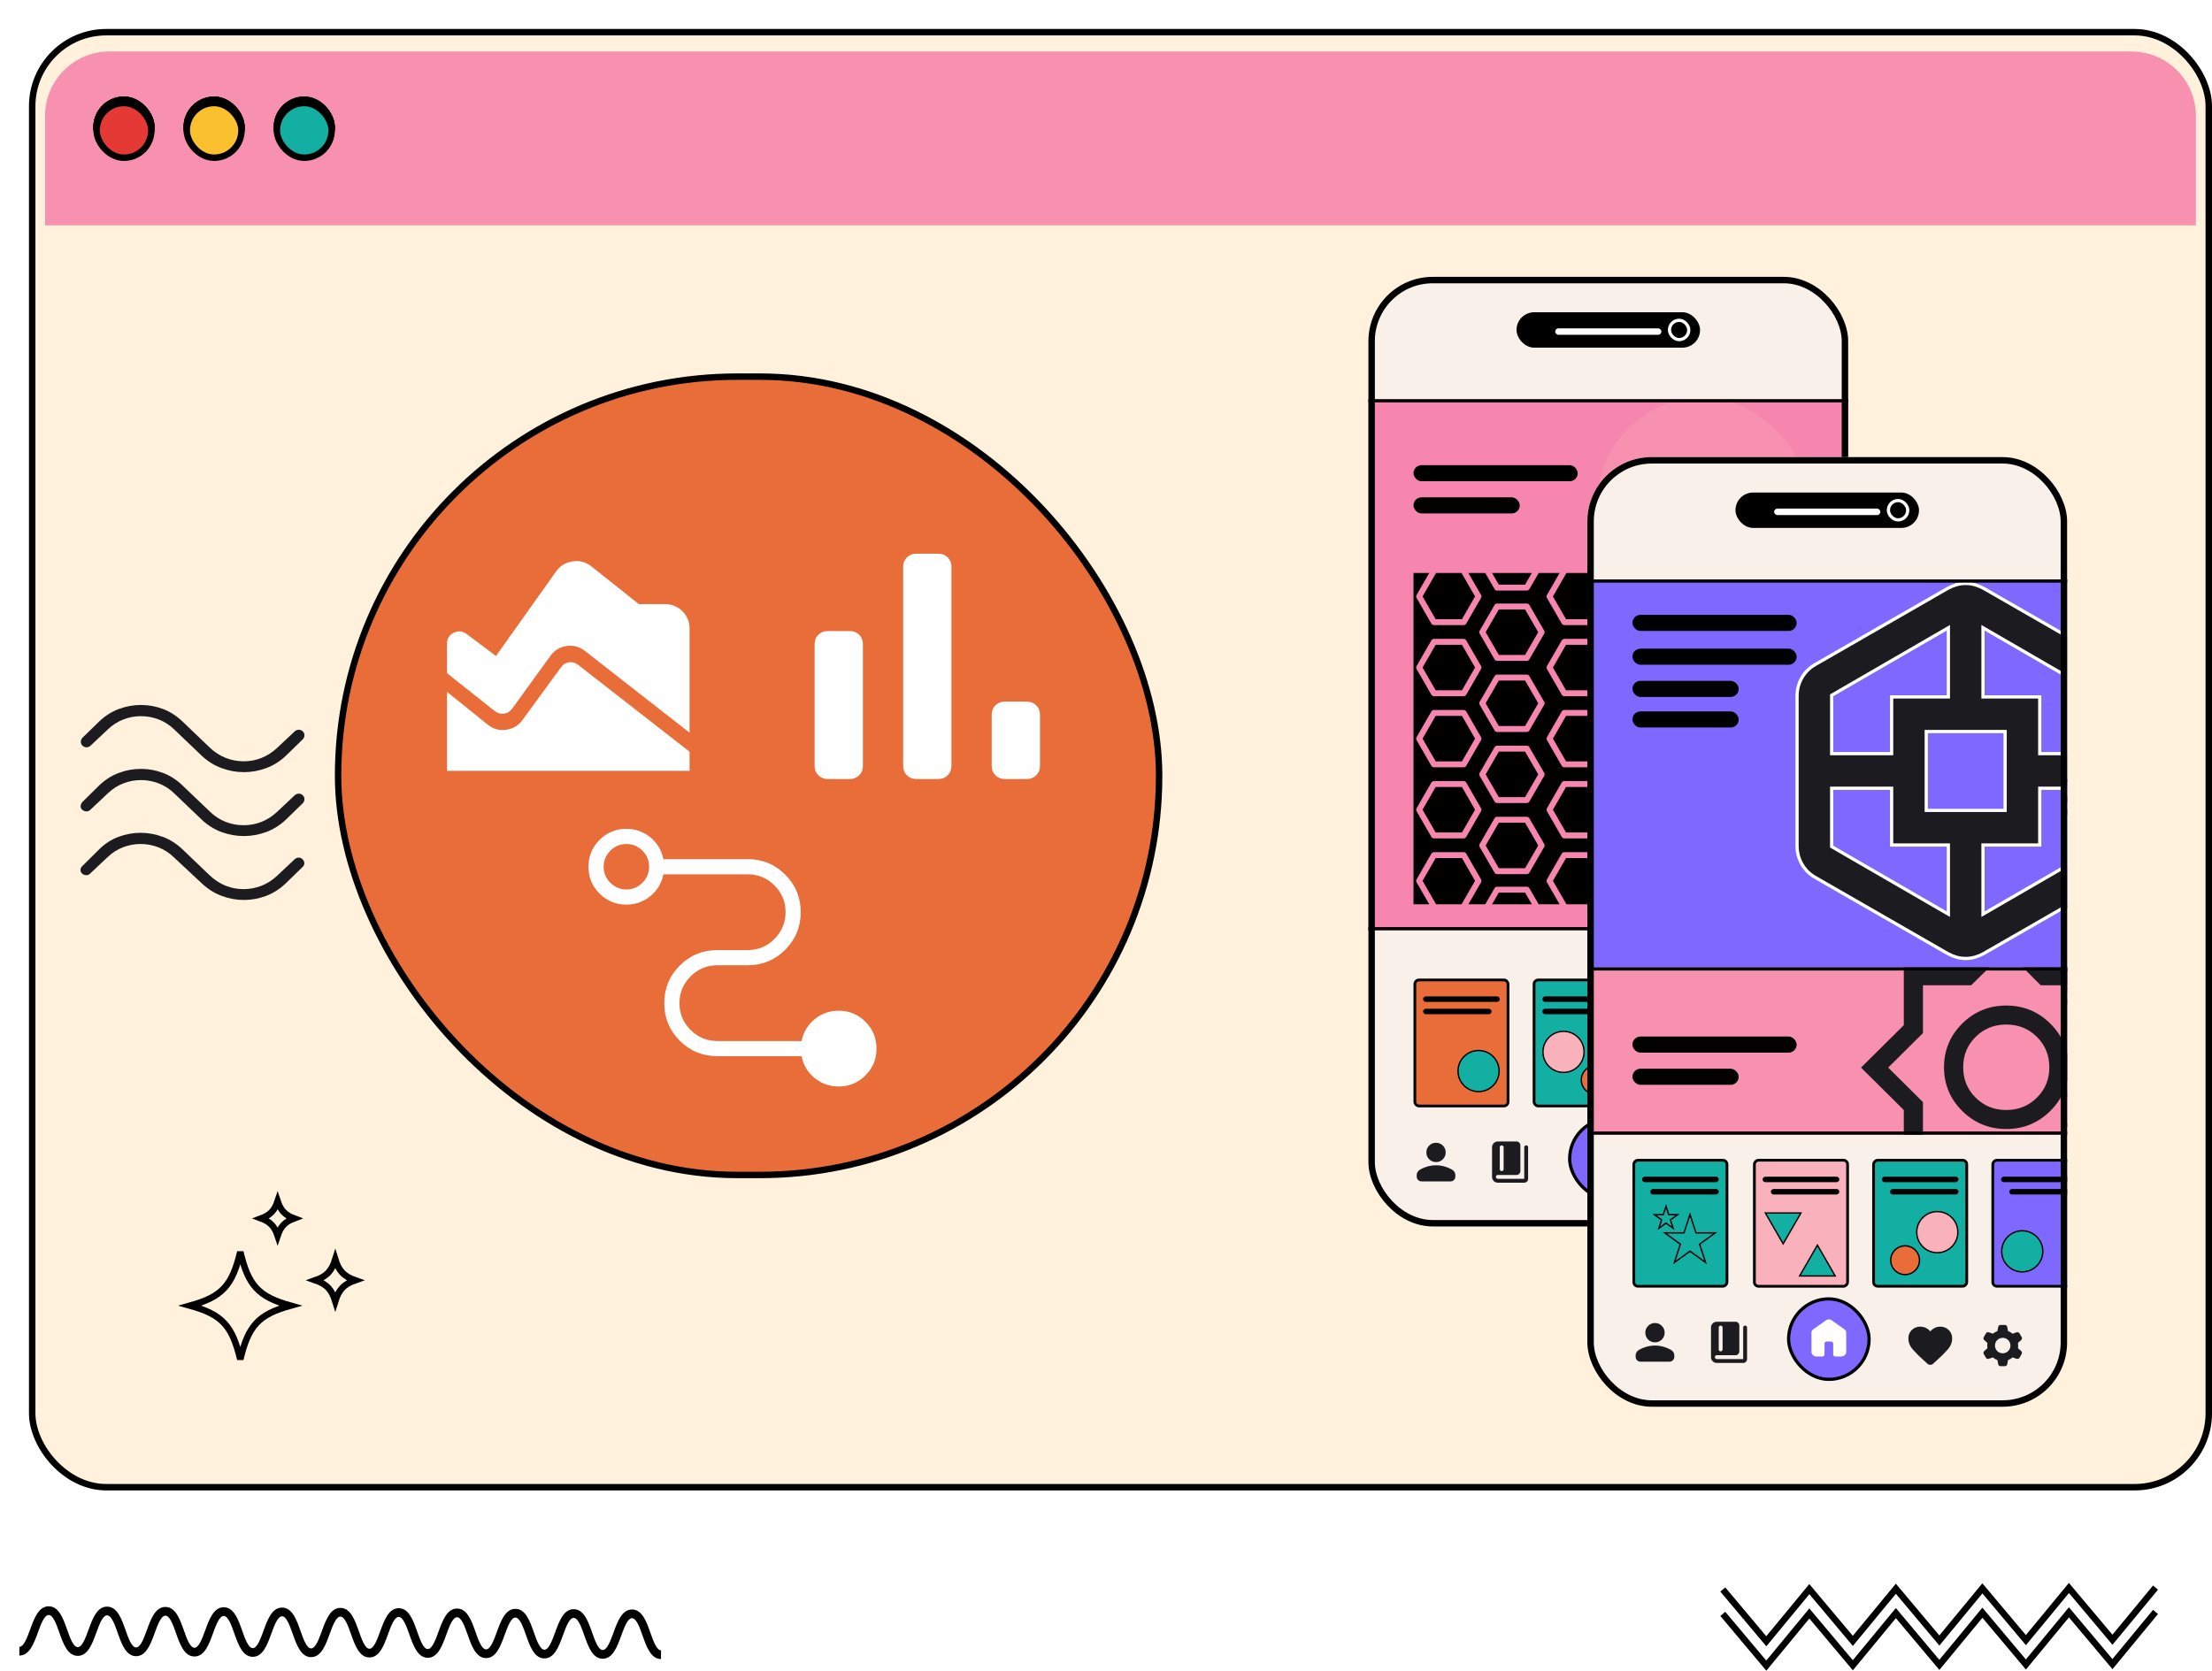 <svg width="687" height="519" viewBox="0 0 687 519" fill="none" xmlns="http://www.w3.org/2000/svg">
<path d="M15.143 498.998C18.297 499.015 19.649 502.845 20.843 506.224C21.745 508.779 22.768 511.678 24.145 511.685C25.521 511.693 26.572 508.806 27.5 506.26C28.725 502.894 30.115 499.08 33.268 499.098C36.424 499.115 37.775 502.944 38.967 506.322C39.869 508.879 40.892 511.776 42.268 511.783C43.644 511.791 44.695 508.906 45.621 506.36C46.847 502.994 48.236 499.181 51.391 499.196C54.544 499.214 55.896 503.043 57.087 506.423C57.988 508.979 59.011 511.874 60.385 511.882C61.76 511.889 62.811 509.005 63.737 506.459C64.963 503.094 66.351 499.279 69.505 499.296C72.659 499.313 74.009 503.143 75.201 506.521C76.104 509.077 77.127 511.975 78.503 511.982C79.877 511.989 80.928 509.104 81.855 506.558C83.08 503.192 84.469 499.377 87.623 499.395C90.777 499.412 92.129 503.241 93.321 506.619C94.223 509.178 95.245 512.073 96.621 512.082C97.996 512.089 99.047 509.203 99.975 506.657C101.2 503.292 102.588 499.477 105.743 499.494C108.896 499.512 110.247 503.341 111.439 506.72C112.34 509.276 113.363 512.172 114.737 512.18C116.112 512.187 117.163 509.301 118.089 506.755C119.315 503.391 120.703 499.577 123.857 499.593C127.011 499.61 128.363 503.44 129.555 506.819C130.456 509.374 131.479 512.273 132.853 512.28C134.228 512.287 135.279 509.401 136.205 506.855C137.431 503.491 138.819 499.675 141.975 499.693C145.127 499.708 146.477 503.539 147.668 506.917C148.571 509.474 149.592 512.371 150.967 512.379C152.341 512.386 153.391 509.501 154.317 506.955C155.543 503.589 156.932 499.774 160.087 499.791C163.239 499.809 164.589 503.638 165.78 507.018C166.683 509.574 167.703 512.469 169.079 512.478C170.452 512.485 171.503 509.599 172.428 507.054C173.653 503.687 175.041 499.874 178.196 499.891C181.349 499.908 182.7 503.738 183.891 507.118C184.792 509.672 185.813 512.57 187.187 512.576C188.561 512.584 189.612 509.699 190.539 507.153C191.763 503.787 193.152 499.972 196.307 499.991C199.46 500.006 200.812 503.838 202.003 507.216C202.905 509.772 203.927 512.668 205.303 512.677L205.289 515.383C202.135 515.367 200.784 511.537 199.591 508.159C198.691 505.603 197.668 502.705 196.293 502.696C194.919 502.691 193.868 505.575 192.94 508.122C191.716 511.487 190.327 515.301 187.173 515.285C184.02 515.266 182.669 511.438 181.48 508.059C180.577 505.502 179.556 502.607 178.183 502.598C176.808 502.591 175.757 505.477 174.831 508.021C173.605 511.388 172.217 515.203 169.064 515.185C165.912 515.168 164.56 511.339 163.368 507.96C162.468 505.404 161.447 502.507 160.072 502.5C158.697 502.492 157.647 505.379 156.72 507.923C155.495 511.289 154.105 515.104 150.953 515.087C147.8 515.07 146.448 511.238 145.257 507.86C144.356 505.304 143.335 502.407 141.96 502.399C140.585 502.393 139.535 505.279 138.608 507.825C137.383 511.189 135.993 515.004 132.84 514.987C129.687 514.97 128.336 511.14 127.144 507.762C126.241 505.205 125.219 502.309 123.844 502.301C122.469 502.294 121.419 505.179 120.492 507.724C119.267 511.091 117.877 514.906 114.724 514.887C111.569 514.871 110.219 511.042 109.027 507.662C108.125 505.106 107.103 502.209 105.729 502.202C104.353 502.194 103.303 505.081 102.376 507.626C101.151 510.993 99.761 514.806 96.608 514.789C93.453 514.772 92.101 510.942 90.909 507.564C90.008 505.007 88.985 502.11 87.609 502.103C86.235 502.096 85.184 504.98 84.257 507.527C83.032 510.892 81.643 514.706 78.488 514.689C75.335 514.673 73.983 510.842 72.791 507.464C71.889 504.908 70.867 502.012 69.491 502.003C68.117 501.996 67.067 504.882 66.14 507.428C64.915 510.793 63.525 514.608 60.372 514.59C57.219 514.573 55.868 510.744 54.676 507.366C53.773 504.809 52.752 501.912 51.377 501.905C50.001 501.897 48.951 504.784 48.024 507.328C46.799 510.695 45.409 514.508 42.255 514.492C39.1 514.473 37.748 510.645 36.556 507.265C35.653 504.709 34.631 501.814 33.255 501.805C31.879 501.798 30.828 504.682 29.901 507.23C28.676 510.594 27.287 514.409 24.132 514.392C20.977 514.375 19.624 510.545 18.432 507.167C17.529 504.611 16.507 501.713 15.128 501.706C13.752 501.697 12.7 504.584 11.772 507.132C10.545 510.496 9.156 514.311 6 514.292L6.013 511.585C7.391 511.592 8.443 508.708 9.369 506.16C10.596 502.796 11.987 498.981 15.143 498.998Z" fill="black"/>
<path d="M548.582 511.432L534.301 494.428L535.83 493.125L548.567 508.291L561.933 492.088L575.441 508.172L588.809 491.969L602.313 508.054L615.68 491.85L629.192 507.935L642.559 491.732L656.076 507.817L668.689 492.539L670.23 493.828L656.089 510.957L642.573 494.873L629.206 511.076L615.694 494.992L602.327 511.195L588.822 495.11L575.455 511.313L561.947 495.229L548.582 511.432Z" fill="black"/>
<path d="M548.582 519.002L534.301 501.998L535.83 500.695L548.567 515.862L561.933 499.658L575.441 515.742L588.809 499.539L602.313 515.624L615.68 499.421L629.192 515.505L642.559 499.302L656.076 515.387L668.689 500.109L670.23 501.399L656.089 518.528L642.573 502.443L629.206 518.646L615.694 502.562L602.327 518.765L588.822 502.681L575.455 518.884L561.947 502.799L548.582 519.002Z" fill="black"/>
<g filter="url(#filter0_d_6750_6139)">
<rect width="678" height="454" rx="24" fill="#FFF1DB"/>
<rect x="1" y="1" width="676" height="452" rx="23" stroke="black" stroke-width="2"/>
<path d="M5 27C5 15.954 13.954 7 25 7H653C664.046 7 673 15.954 673 27V61H5V27Z" fill="#F791AF"/>
<rect x="21" y="22" width="17" height="17" rx="8.5" fill="#E53935"/>
<rect x="21" y="22" width="17" height="17" rx="8.5" stroke="black" stroke-width="2"/>
<rect x="21" y="22" width="17" height="17" rx="8.5" fill="#E53935"/>
<rect x="21" y="22" width="17" height="17" rx="8.5" stroke="black" stroke-width="2"/>
<rect x="77" y="22" width="17" height="17" rx="8.5" fill="#12AFA2"/>
<rect x="77" y="22" width="17" height="17" rx="8.5" fill="#12AFA2"/>
<rect x="77" y="22" width="17" height="17" rx="8.5" stroke="black" stroke-width="2"/>
<rect x="49" y="22" width="17" height="17" rx="8.5" fill="#FBC02D"/>
<rect x="49" y="22" width="17" height="17" rx="8.5" stroke="black" stroke-width="2"/>
<rect x="21" y="22" width="17" height="17" rx="8.5" fill="#E53935"/>
<rect x="21" y="22" width="17" height="17" rx="8.5" stroke="black" stroke-width="2"/>
<rect x="77" y="22" width="17" height="17" rx="8.5" fill="#12AFA2"/>
<rect x="77" y="22" width="17" height="17" rx="8.5" fill="#12AFA2"/>
<rect x="77" y="22" width="17" height="17" rx="8.5" stroke="black" stroke-width="2"/>
<rect x="49" y="22" width="17" height="17" rx="8.5" fill="#FBC02D"/>
<rect x="49" y="22" width="17" height="17" rx="8.5" stroke="black" stroke-width="2"/>
<rect x="21" y="22" width="17" height="17" rx="8.5" fill="#E53935"/>
<rect x="21" y="22" width="17" height="17" rx="8.5" stroke="black" stroke-width="2"/>
<rect x="77" y="22" width="17" height="17" rx="8.5" fill="#12AFA2"/>
<rect x="77" y="22" width="17" height="17" rx="8.5" fill="#12AFA2"/>
<rect x="77" y="22" width="17" height="17" rx="8.5" stroke="black" stroke-width="2"/>
<rect x="49" y="22" width="17" height="17" rx="8.5" fill="#FBC02D"/>
<rect x="49" y="22" width="17" height="17" rx="8.5" stroke="black" stroke-width="2"/>
<rect x="21" y="23" width="17" height="17" rx="8.5" fill="#E53935"/>
<rect x="21" y="23" width="17" height="17" rx="8.5" stroke="black" stroke-width="2"/>
<rect x="77" y="23" width="17" height="17" rx="8.5" fill="#12AFA2"/>
<rect x="77" y="23" width="17" height="17" rx="8.5" fill="#12AFA2"/>
<rect x="77" y="23" width="17" height="17" rx="8.5" stroke="black" stroke-width="2"/>
<rect x="49" y="23" width="17" height="17" rx="8.5" fill="#FBC02D"/>
<rect x="49" y="23" width="17" height="17" rx="8.5" stroke="black" stroke-width="2"/>
<rect x="96" y="108" width="255" height="248" rx="124" fill="#E96D39"/>
<rect x="96" y="108" width="255" height="248" rx="124" stroke="black" stroke-width="2"/>
<mask id="mask0_6750_6139" style="mask-type:alpha" maskUnits="userSpaceOnUse" x="111" y="141" width="113" height="113">
<rect x="111" y="141" width="113" height="113" fill="#D9D9D9"/>
</mask>
<g mask="url(#mask0_6750_6139)">
<path d="M205.166 218.6L172.724 193.256C171.028 191.91 169.122 191.384 167.006 191.677C164.891 191.969 163.199 193.003 161.931 194.778L150.088 211.111C149.424 212.03 148.566 212.557 147.512 212.692C146.459 212.828 145.504 212.555 144.647 211.873L129.833 200.129V190.983C129.833 189.384 130.53 188.243 131.925 187.562C133.319 186.88 134.65 187.006 135.917 187.942L145.044 194.786L163.724 168.502C164.992 166.727 166.718 165.689 168.903 165.386C171.088 165.085 173.029 165.616 174.725 166.98L189.411 178.67H197.56C199.667 178.67 201.462 179.411 202.944 180.892C204.426 182.375 205.166 184.169 205.166 186.276V218.6ZM129.833 230.462V205.924L142.464 216.101C144.16 217.465 146.081 217.996 148.227 217.695C150.374 217.393 152.08 216.355 153.348 214.58L165.218 198.31C165.882 197.391 166.726 196.864 167.749 196.729C168.772 196.593 169.712 196.866 170.57 197.548L205.166 224.513V230.462H129.833Z" fill="white"/>
</g>
<mask id="mask1_6750_6139" style="mask-type:alpha" maskUnits="userSpaceOnUse" x="162" y="232" width="113" height="113">
<rect x="162" y="232" width="113" height="113" fill="#D9D9D9"/>
</mask>
<g mask="url(#mask1_6750_6139)">
<path d="M251.458 328.52C248.639 328.52 246.149 327.637 243.988 325.872C241.827 324.106 240.487 321.85 239.967 319.104H213.791C209.216 319.104 205.325 317.501 202.121 314.295C198.915 311.09 197.312 307.2 197.312 302.624C197.312 298.049 198.915 294.158 202.121 290.954C205.325 287.748 209.216 286.145 213.791 286.145H223.208C226.445 286.145 229.216 284.991 231.521 282.682C233.826 280.374 234.979 277.598 234.979 274.357C234.979 271.115 233.826 268.346 231.521 266.049C229.216 263.752 226.445 262.604 223.208 262.604H197.032C196.494 265.35 195.15 267.606 192.998 269.372C190.846 271.137 188.36 272.02 185.541 272.02C182.271 272.02 179.492 270.877 177.204 268.59C174.915 266.303 173.771 263.527 173.771 260.26C173.771 256.993 174.915 254.213 177.204 251.919C179.492 249.625 182.271 248.479 185.541 248.479C188.36 248.479 190.846 249.361 192.998 251.127C195.15 252.893 196.494 255.149 197.032 257.895H223.208C227.784 257.895 231.674 259.498 234.879 262.704C238.084 265.908 239.687 269.799 239.687 274.374C239.687 278.95 238.084 282.84 234.879 286.045C231.674 289.251 227.784 290.854 223.208 290.854H213.791C210.554 290.854 207.784 292.008 205.479 294.316C203.173 296.625 202.021 299.4 202.021 302.642C202.021 305.884 203.173 308.653 205.479 310.95C207.784 313.247 210.554 314.395 213.791 314.395H239.967C240.505 311.649 241.849 309.393 244.001 307.627C246.154 305.861 248.639 304.979 251.458 304.979C254.728 304.979 257.507 306.122 259.795 308.409C262.084 310.695 263.229 313.472 263.229 316.739C263.229 320.006 262.084 322.786 259.795 325.08C257.507 327.373 254.728 328.52 251.458 328.52ZM185.541 267.312C187.479 267.312 189.14 266.619 190.526 265.234C191.911 263.848 192.604 262.187 192.604 260.249C192.604 258.312 191.911 256.65 190.526 255.264C189.14 253.879 187.479 253.187 185.541 253.187C183.604 253.187 181.942 253.879 180.556 255.264C179.171 256.65 178.479 258.312 178.479 260.249C178.479 262.187 179.171 263.848 180.556 265.234C181.942 266.619 183.604 267.312 185.541 267.312Z" fill="white"/>
</g>
<mask id="mask2_6750_6139" style="mask-type:alpha" maskUnits="userSpaceOnUse" x="219" y="138" width="120" height="120">
<rect x="219" y="138" width="120" height="120" fill="#D9D9D9"/>
</mask>
<g mask="url(#mask2_6750_6139)">
<path d="M303.039 233C301.895 233 300.935 232.613 300.161 231.839C299.387 231.065 299 230.105 299 228.961V213C299 211.856 299.387 210.897 300.161 210.123C300.935 209.348 301.895 208.961 303.039 208.961H309.961C311.105 208.961 312.065 209.348 312.839 210.123C313.613 210.897 314 211.856 314 213V228.961C314 230.105 313.613 231.065 312.839 231.839C312.065 232.613 311.105 233 309.961 233H303.039ZM275.539 233C274.395 233 273.435 232.613 272.661 231.839C271.887 231.065 271.5 230.105 271.5 228.961V167.039C271.5 165.895 271.887 164.935 272.661 164.161C273.435 163.387 274.395 163 275.539 163H282.461C283.605 163 284.565 163.387 285.339 164.161C286.113 164.935 286.5 165.895 286.5 167.039V228.961C286.5 230.105 286.113 231.065 285.339 231.839C284.565 232.613 283.605 233 282.461 233H275.539ZM248.039 233C246.895 233 245.935 232.613 245.161 231.839C244.387 231.065 244 230.105 244 228.961V191.124C244 189.932 244.387 188.953 245.161 188.188C245.935 187.422 246.895 187.039 248.039 187.039H254.961C256.105 187.039 257.065 187.426 257.839 188.2C258.613 188.973 259 189.932 259 191.077V228.915C259 230.107 258.613 231.085 257.839 231.851C257.065 232.617 256.105 233 254.961 233H248.039Z" fill="white"/>
</g>
<g clip-path="url(#clip0_6750_6139)">
<path d="M72.135 369.505C73.509 368.994 74.591 368.362 75.443 367.434C76.229 366.577 76.779 365.51 77.226 364.169C77.674 365.51 78.224 366.577 79.009 367.433C79.861 368.362 80.942 368.994 82.315 369.505C80.941 370.017 79.86 370.648 79.008 371.577C78.222 372.433 77.671 373.501 77.224 374.842C76.777 373.501 76.227 372.434 75.441 371.577C74.59 370.648 73.508 370.017 72.135 369.505Z" stroke="black" stroke-width="2"/>
<path d="M60.69 402.11C58.279 399.481 54.935 397.958 50.053 396.597C54.935 395.235 58.279 393.713 60.69 391.084C63.03 388.532 64.407 385.025 65.629 379.925C66.851 385.025 68.229 388.532 70.569 391.084C72.98 393.713 76.324 395.235 81.206 396.597C76.324 397.958 72.98 399.481 70.569 402.11C68.229 404.662 66.851 408.168 65.629 413.268C64.407 408.168 63.03 404.662 60.69 402.11Z" stroke="black" stroke-width="2"/>
<path d="M60.69 402.11C58.279 399.481 54.935 397.958 50.053 396.597C54.935 395.235 58.279 393.713 60.69 391.084C63.03 388.532 64.407 385.025 65.629 379.925C66.851 385.025 68.229 388.532 70.569 391.084C72.98 393.713 76.324 395.235 81.206 396.597C76.324 397.958 72.98 399.481 70.569 402.11C68.229 404.662 66.851 408.168 65.629 413.268C64.407 408.168 63.03 404.662 60.69 402.11Z" stroke="black" stroke-opacity="0.2" stroke-width="2"/>
<path d="M93.015 391.155C91.998 390.046 90.684 389.315 88.975 388.717C90.684 388.12 91.998 387.388 93.015 386.279C93.963 385.245 94.606 383.931 95.131 382.238C95.656 383.931 96.299 385.245 97.247 386.279C98.264 387.388 99.578 388.12 101.287 388.717C99.578 389.315 98.264 390.046 97.247 391.155C96.299 392.19 95.656 393.503 95.131 395.197C94.606 393.503 93.963 392.19 93.015 391.155Z" stroke="black" stroke-width="2"/>
</g>
<g clip-path="url(#clip1_6750_6139)">
<rect x="416" y="77" width="149" height="295" rx="20" fill="#F9F1E9"/>
<rect x="462" y="88" width="57" height="11" rx="5.5" fill="black"/>
<rect x="509.5" y="90.5" width="6" height="6" rx="3" fill="black"/>
<rect x="509.5" y="90.5" width="6" height="6" rx="3" stroke="white"/>
<rect x="474" y="93" width="33" height="2" rx="1" fill="white"/>
<rect x="541.918" y="177.426" width="28.936" height="39.149" rx="1.277" fill="#E96D39"/>
<rect x="541.918" y="177.426" width="28.936" height="39.149" rx="1.277" stroke="black" stroke-width="0.851"/>
<rect x="544.469" y="182.533" width="23.83" height="1.702" rx="0.851" fill="black"/>
<rect x="544.469" y="186.361" width="21.277" height="1.702" rx="0.851" fill="black"/>
<path d="M553.405 194.284L555.209 199.836L555.257 199.983H555.411H561.249L556.526 203.415L556.401 203.505L556.449 203.652L558.253 209.204L553.53 205.773L553.405 205.682L553.28 205.773L548.557 209.204L550.361 203.652L550.409 203.505L550.284 203.415L545.561 199.983H551.399H551.553L551.601 199.836L553.405 194.284Z" fill="#12AFA2"/>
<path d="M553.405 194.284L555.209 199.836L555.257 199.983H555.411H561.249L556.526 203.415L556.401 203.505L556.449 203.652L558.253 209.204L553.53 205.773L553.405 205.682L553.28 205.773L548.557 209.204L550.361 203.652L550.409 203.505L550.284 203.415L545.561 199.983H551.399H551.553L551.601 199.836L553.405 194.284Z" fill="#12AFA2"/>
<path d="M553.405 194.284L555.209 199.836L555.257 199.983H555.411H561.249L556.526 203.415L556.401 203.505L556.449 203.652L558.253 209.204L553.53 205.773L553.405 205.682L553.28 205.773L548.557 209.204L550.361 203.652L550.409 203.505L550.284 203.415L545.561 199.983H551.399H551.553L551.601 199.836L553.405 194.284Z" stroke="black" stroke-width="0.426"/>
<path d="M560.851 191.731L561.652 194.196L561.699 194.343H561.854H564.445L562.349 195.866L562.224 195.957L562.272 196.104L563.072 198.569L560.976 197.046L560.851 196.955L560.726 197.046L558.629 198.569L559.43 196.104L559.478 195.957L559.353 195.866L557.256 194.343H559.848H560.002L560.05 194.196L560.851 191.731Z" fill="#12AFA2"/>
<path d="M560.851 191.731L561.652 194.196L561.699 194.343H561.854H564.445L562.349 195.866L562.224 195.957L562.272 196.104L563.072 198.569L560.976 197.046L560.851 196.955L560.726 197.046L558.629 198.569L559.43 196.104L559.478 195.957L559.353 195.866L557.256 194.343H559.848H560.002L560.05 194.196L560.851 191.731Z" fill="#12AFA2"/>
<path d="M560.851 191.731L561.652 194.196L561.699 194.343H561.854H564.445L562.349 195.866L562.224 195.957L562.272 196.104L563.072 198.569L560.976 197.046L560.851 196.955L560.726 197.046L558.629 198.569L559.43 196.104L559.478 195.957L559.353 195.866L557.256 194.343H559.848H560.002L560.05 194.196L560.851 191.731Z" stroke="black" stroke-width="0.426"/>
<g clip-path="url(#clip2_6750_6139)">
<rect x="504.039" y="177" width="29.787" height="40" rx="1.702" fill="#12AFA2"/>
<rect x="507.02" y="182.533" width="23.83" height="1.702" rx="0.851" fill="black"/>
<rect x="507.02" y="186.363" width="21.277" height="1.702" rx="0.851" fill="black"/>
<path d="M508.3 213.383L513.828 203.808L519.356 213.383H508.3Z" fill="#12AFA2" stroke="black" stroke-width="0.426"/>
<path d="M529.997 193.809L524.469 203.383L518.941 193.809L529.997 193.809Z" fill="#12AFA2" stroke="black" stroke-width="0.426"/>
</g>
<rect x="504.465" y="177.426" width="28.936" height="39.149" rx="1.277" stroke="black" stroke-width="0.851"/>
<rect x="541.918" y="236.426" width="28.936" height="39.149" rx="1.277" fill="#E96D39"/>
<rect x="541.918" y="236.426" width="28.936" height="39.149" rx="1.277" stroke="black" stroke-width="0.851"/>
<rect x="544.469" y="241.533" width="23.83" height="1.702" rx="0.851" fill="black"/>
<rect x="544.469" y="245.361" width="21.277" height="1.702" rx="0.851" fill="black"/>
<path d="M553.405 253.284L555.209 258.836L555.257 258.983H555.411H561.249L556.526 262.415L556.401 262.505L556.449 262.652L558.253 268.204L553.53 264.773L553.405 264.682L553.28 264.773L548.557 268.204L550.361 262.652L550.409 262.505L550.284 262.415L545.561 258.983H551.399H551.553L551.601 258.836L553.405 253.284Z" fill="#12AFA2"/>
<path d="M553.405 253.284L555.209 258.836L555.257 258.983H555.411H561.249L556.526 262.415L556.401 262.505L556.449 262.652L558.253 268.204L553.53 264.773L553.405 264.682L553.28 264.773L548.557 268.204L550.361 262.652L550.409 262.505L550.284 262.415L545.561 258.983H551.399H551.553L551.601 258.836L553.405 253.284Z" fill="#12AFA2"/>
<path d="M553.405 253.284L555.209 258.836L555.257 258.983H555.411H561.249L556.526 262.415L556.401 262.505L556.449 262.652L558.253 268.204L553.53 264.773L553.405 264.682L553.28 264.773L548.557 268.204L550.361 262.652L550.409 262.505L550.284 262.415L545.561 258.983H551.399H551.553L551.601 258.836L553.405 253.284Z" stroke="black" stroke-width="0.426"/>
<path d="M560.851 250.731L561.652 253.196L561.699 253.343H561.854H564.445L562.349 254.866L562.224 254.957L562.272 255.104L563.072 257.569L560.976 256.046L560.851 255.955L560.726 256.046L558.629 257.569L559.43 255.104L559.478 254.957L559.353 254.866L557.256 253.343H559.848H560.002L560.05 253.196L560.851 250.731Z" fill="#12AFA2"/>
<path d="M560.851 250.731L561.652 253.196L561.699 253.343H561.854H564.445L562.349 254.866L562.224 254.957L562.272 255.104L563.072 257.569L560.976 256.046L560.851 255.955L560.726 256.046L558.629 257.569L559.43 255.104L559.478 254.957L559.353 254.866L557.256 253.343H559.848H560.002L560.05 253.196L560.851 250.731Z" fill="#12AFA2"/>
<path d="M560.851 250.731L561.652 253.196L561.699 253.343H561.854H564.445L562.349 254.866L562.224 254.957L562.272 255.104L563.072 257.569L560.976 256.046L560.851 255.955L560.726 256.046L558.629 257.569L559.43 255.104L559.478 254.957L559.353 254.866L557.256 253.343H559.848H560.002L560.05 253.196L560.851 250.731Z" stroke="black" stroke-width="0.426"/>
<g clip-path="url(#clip3_6750_6139)">
<rect x="504.039" y="236" width="29.787" height="40" rx="1.702" fill="#F9B1BC"/>
<rect x="507.02" y="241.533" width="23.83" height="1.702" rx="0.851" fill="black"/>
<rect x="507.02" y="245.363" width="21.277" height="1.702" rx="0.851" fill="black"/>
<path d="M508.3 272.383L513.828 262.808L519.356 272.383H508.3Z" fill="#12AFA2" stroke="black" stroke-width="0.426"/>
<path d="M529.997 252.809L524.469 262.383L518.941 252.809L529.997 252.809Z" fill="#12AFA2" stroke="black" stroke-width="0.426"/>
</g>
<rect x="504.465" y="236.426" width="28.936" height="39.149" rx="1.277" stroke="black" stroke-width="0.851"/>
<rect x="430.426" y="295.426" width="28.936" height="39.149" rx="1.277" fill="#E96D39"/>
<rect x="430.426" y="295.426" width="28.936" height="39.149" rx="1.277" stroke="black" stroke-width="0.851"/>
<rect x="432.98" y="300.533" width="23.83" height="1.702" rx="0.851" fill="black"/>
<rect x="432.98" y="304.363" width="21.277" height="1.702" rx="0.851" fill="black"/>
<circle cx="450.213" cy="323.723" r="6.383" fill="white"/>
<circle cx="450.213" cy="323.723" r="6.383" fill="#12AFA2"/>
<circle cx="450.213" cy="323.723" r="6.383" stroke="black" stroke-width="0.426"/>
<rect x="541.918" y="295.426" width="28.936" height="39.149" rx="1.277" fill="#12AFA2"/>
<rect x="541.918" y="295.426" width="28.936" height="39.149" rx="1.277" stroke="black" stroke-width="0.851"/>
<rect x="544.469" y="300.533" width="23.83" height="1.702" rx="0.851" fill="black"/>
<rect x="544.469" y="304.361" width="21.277" height="1.702" rx="0.851" fill="black"/>
<path d="M553.405 312.284L555.209 317.836L555.257 317.983H555.411H561.249L556.526 321.415L556.401 321.505L556.449 321.652L558.253 327.204L553.53 323.773L553.405 323.682L553.28 323.773L548.557 327.204L550.361 321.652L550.409 321.505L550.284 321.415L545.561 317.983H551.399H551.553L551.601 317.836L553.405 312.284Z" fill="#12AFA2"/>
<path d="M553.405 312.284L555.209 317.836L555.257 317.983H555.411H561.249L556.526 321.415L556.401 321.505L556.449 321.652L558.253 327.204L553.53 323.773L553.405 323.682L553.28 323.773L548.557 327.204L550.361 321.652L550.409 321.505L550.284 321.415L545.561 317.983H551.399H551.553L551.601 317.836L553.405 312.284Z" fill="#12AFA2"/>
<path d="M553.405 312.284L555.209 317.836L555.257 317.983H555.411H561.249L556.526 321.415L556.401 321.505L556.449 321.652L558.253 327.204L553.53 323.773L553.405 323.682L553.28 323.773L548.557 327.204L550.361 321.652L550.409 321.505L550.284 321.415L545.561 317.983H551.399H551.553L551.601 317.836L553.405 312.284Z" stroke="black" stroke-width="0.426"/>
<path d="M560.851 309.731L561.652 312.196L561.699 312.343H561.854H564.445L562.349 313.866L562.224 313.957L562.272 314.104L563.072 316.569L560.976 315.046L560.851 314.955L560.726 315.046L558.629 316.569L559.43 314.104L559.478 313.957L559.353 313.866L557.256 312.343H559.848H560.002L560.05 312.196L560.851 309.731Z" fill="#12AFA2"/>
<path d="M560.851 309.731L561.652 312.196L561.699 312.343H561.854H564.445L562.349 313.866L562.224 313.957L562.272 314.104L563.072 316.569L560.976 315.046L560.851 314.955L560.726 315.046L558.629 316.569L559.43 314.104L559.478 313.957L559.353 313.866L557.256 312.343H559.848H560.002L560.05 312.196L560.851 309.731Z" fill="#12AFA2"/>
<path d="M560.851 309.731L561.652 312.196L561.699 312.343H561.854H564.445L562.349 313.866L562.224 313.957L562.272 314.104L563.072 316.569L560.976 315.046L560.851 314.955L560.726 315.046L558.629 316.569L559.43 314.104L559.478 313.957L559.353 313.866L557.256 312.343H559.848H560.002L560.05 312.196L560.851 309.731Z" stroke="black" stroke-width="0.426"/>
<g clip-path="url(#clip4_6750_6139)">
<rect x="504.039" y="295" width="29.787" height="40" rx="1.702" fill="#F9B1BC"/>
<rect x="507.02" y="300.533" width="23.83" height="1.702" rx="0.851" fill="black"/>
<rect x="507.02" y="304.363" width="21.277" height="1.702" rx="0.851" fill="black"/>
<path d="M508.3 331.383L513.828 321.808L519.356 331.383H508.3Z" fill="#12AFA2" stroke="black" stroke-width="0.426"/>
<path d="M529.997 311.809L524.469 321.383L518.941 311.809L529.997 311.809Z" fill="#12AFA2" stroke="black" stroke-width="0.426"/>
</g>
<rect x="504.465" y="295.426" width="28.936" height="39.149" rx="1.277" stroke="black" stroke-width="0.851"/>
<rect x="467.449" y="295.426" width="28.936" height="39.149" rx="1.277" fill="#12AFA2"/>
<rect x="467.449" y="295.426" width="28.936" height="39.149" rx="1.277" stroke="black" stroke-width="0.851"/>
<rect x="470" y="300.533" width="23.83" height="1.702" rx="0.851" fill="black"/>
<rect x="470" y="304.363" width="21.277" height="1.702" rx="0.851" fill="black"/>
<circle cx="476.596" cy="317.766" r="6.383" fill="white"/>
<circle cx="476.596" cy="317.766" r="6.383" fill="#F9B1BC"/>
<circle cx="476.596" cy="317.766" r="6.383" stroke="black" stroke-width="0.426"/>
<circle cx="486.595" cy="326.489" r="4.468" fill="white"/>
<circle cx="486.595" cy="326.489" r="4.468" fill="#E96D39"/>
<circle cx="486.595" cy="326.489" r="4.468" stroke="black" stroke-width="0.426"/>
<rect x="478.5" y="338.5" width="25" height="25" rx="12.5" fill="black"/>
<rect x="478.5" y="338.5" width="25" height="25" rx="12.5" fill="black"/>
<rect x="478.5" y="338.5" width="25" height="25" rx="12.5" fill="black"/>
<rect x="478.5" y="338.5" width="25" height="25" rx="12.5" fill="#7F68FF"/>
<rect x="478.5" y="338.5" width="25" height="25" rx="12.5" stroke="black"/>
<mask id="mask3_6750_6139" style="mask-type:alpha" maskUnits="userSpaceOnUse" x="482" y="342" width="18" height="17">
<rect x="482" y="342" width="18" height="16.941" fill="white"/>
</mask>
<g mask="url(#mask3_6750_6139)">
<path d="M485.602 354.918V348.989C485.602 348.791 485.648 348.603 485.742 348.425C485.836 348.248 485.97 348.095 486.145 347.965L490.195 345.106C490.445 344.942 490.714 344.859 491.002 344.859C491.289 344.859 491.558 344.942 491.808 345.106L495.858 347.965C496.033 348.095 496.167 348.248 496.261 348.425C496.355 348.603 496.402 348.791 496.402 348.989V354.918C496.402 355.326 496.247 355.675 495.939 355.965C495.631 356.255 495.26 356.401 494.827 356.401H493.027C492.835 356.401 492.675 356.34 492.546 356.218C492.416 356.096 492.352 355.945 492.352 355.765V352.377C492.352 352.197 492.287 352.046 492.158 351.924C492.029 351.803 491.869 351.742 491.678 351.742H490.331C490.141 351.742 489.98 351.803 489.848 351.924C489.717 352.046 489.652 352.197 489.652 352.377V355.765C489.652 355.945 489.587 356.096 489.458 356.218C489.328 356.34 489.168 356.401 488.977 356.401H487.177C486.743 356.401 486.373 356.255 486.064 355.965C485.756 355.675 485.602 355.326 485.602 354.918Z" fill="white"/>
</g>
<g clip-path="url(#clip5_6750_6139)">
<rect x="407" y="115" width="159" height="165" fill="#F686AD"/>
<rect x="487" y="114.5" width="66" height="66" rx="33" fill="#F791AF"/>
<rect x="508.5" y="136" width="22" height="22" rx="11" fill="#7F68FF"/>
<rect x="508.5" y="136" width="22" height="22" rx="11" stroke="black"/>
<rect x="430" y="135.5" width="51" height="5" rx="2.5" fill="black"/>
<rect x="430" y="145.5" width="33" height="5" rx="2.5" fill="black"/>
<path d="M530.105 264.63L525.908 271.918H517.994L513.798 264.63L517.884 257.562H526.037L530.105 264.63Z" fill="black"/>
<path d="M530.105 176.288L526.037 183.356H517.884L513.798 176.288L517.994 169H525.908L530.105 176.288Z" fill="black"/>
<path d="M489.614 264.63L485.418 271.918H477.504L473.308 264.63L477.375 257.562H485.547L489.614 264.63Z" fill="black"/>
<path d="M489.614 176.288L485.547 183.356H477.375L473.308 176.288L477.504 169H485.418L489.614 176.288Z" fill="black"/>
<path d="M449.123 264.63L444.927 271.918H437.013L432.816 264.63L436.884 257.562H445.056L449.123 264.63Z" fill="black"/>
<path d="M449.123 176.288L445.056 183.356H436.884L432.816 176.288L437.013 169H444.927L449.123 176.288Z" fill="black"/>
<path d="M528.024 169L531.965 175.828C532.13 176.104 532.13 176.472 531.965 176.748L527.364 184.736C527.196 185.012 526.883 185.196 526.554 185.196H517.351C517.02 185.196 516.707 185.012 516.542 184.736L511.94 176.748C511.775 176.472 511.775 176.104 511.94 175.828L515.877 169H511.221L508.313 174.006C508.147 174.282 507.853 174.466 507.521 174.466H498.3C497.967 174.466 497.673 174.282 497.507 174.006L494.619 169H487.534L491.474 175.828C491.64 176.104 491.64 176.472 491.474 176.748L486.873 184.736C486.705 185.012 486.393 185.196 486.063 185.196H476.861C476.529 185.196 476.216 185.012 476.051 184.736L471.45 176.748C471.284 176.472 471.284 176.104 471.45 175.828L475.388 169H468.891L465.983 174.006C465.818 174.282 465.523 174.466 465.192 174.466H455.971C455.64 174.466 455.345 174.282 455.18 174.006L452.29 169H447.043L450.982 175.828C451.147 176.104 451.147 176.472 450.982 176.748L446.38 184.736C446.215 185.012 445.902 185.196 445.571 185.196H436.368C436.037 185.196 435.724 185.012 435.558 184.736L430.957 176.748C430.791 176.472 430.791 176.104 430.957 175.828L434.896 169H430V271.92H434.896L430.957 265.092C430.791 264.816 430.791 264.448 430.957 264.172L435.558 256.184C435.724 255.908 436.037 255.724 436.368 255.724H445.571C445.902 255.724 446.215 255.908 446.38 256.184L450.982 264.172C451.147 264.448 451.147 264.816 450.982 265.092L447.043 271.92H452.288L455.178 266.914C455.343 266.638 455.638 266.454 455.969 266.454H465.19C465.521 266.454 465.816 266.638 465.982 266.914L468.889 271.92H475.386L471.448 265.092C471.282 264.816 471.282 264.448 471.448 264.172L476.049 256.184C476.215 255.908 476.527 255.724 476.859 255.724H486.061C486.393 255.724 486.705 255.908 486.871 256.184L491.472 264.172C491.638 264.448 491.638 264.816 491.472 265.092L487.534 271.92H494.621L497.509 266.914C497.675 266.638 497.969 266.454 498.302 266.454H507.523C507.854 266.454 508.149 266.638 508.315 266.914L511.223 271.92H515.879L511.938 265.092C511.773 264.816 511.773 264.448 511.938 264.172L516.54 256.184C516.707 255.908 517.02 255.724 517.349 255.724H526.552C526.883 255.724 527.196 255.908 527.362 256.184L531.963 264.172C532.129 264.448 532.129 264.816 531.963 265.092L528.024 271.92H532.92V169H528.024ZM430.957 197.914L435.558 189.926C435.724 189.65 436.037 189.466 436.368 189.466H445.571C445.902 189.466 446.215 189.65 446.38 189.926L450.982 197.914C451.147 198.19 451.147 198.558 450.982 198.834L446.38 206.822C446.215 207.098 445.902 207.282 445.571 207.282H436.368C436.037 207.282 435.724 207.098 435.558 206.822L430.957 198.834C430.791 198.558 430.791 198.19 430.957 197.914ZM430.957 220L435.558 212.012C435.724 211.736 436.037 211.552 436.368 211.552H445.571C445.902 211.552 446.215 211.736 446.38 212.012L450.982 220C451.147 220.276 451.147 220.644 450.982 220.92L446.38 228.908C446.215 229.184 445.902 229.368 445.571 229.368H436.368C436.037 229.368 435.724 229.184 435.558 228.908L430.957 220.92C430.791 220.644 430.791 220.276 430.957 220ZM445.571 251.454H436.368C436.037 251.454 435.724 251.27 435.558 250.994L430.957 243.006C430.791 242.73 430.791 242.362 430.957 242.086L435.558 234.098C435.724 233.822 436.037 233.638 436.368 233.638H445.571C445.902 233.638 446.215 233.822 446.38 234.098L450.982 242.086C451.147 242.362 451.147 242.73 450.982 243.006L446.38 250.994C446.215 251.27 445.902 251.454 445.571 251.454ZM470.601 254.104L465.982 262.092C465.816 262.368 465.521 262.552 465.19 262.552H455.969C455.638 262.552 455.343 262.368 455.178 262.092L450.558 254.104C450.393 253.828 450.393 253.478 450.558 253.184L455.178 245.196C455.343 244.92 455.638 244.736 455.969 244.736H465.19C465.521 244.736 465.816 244.92 465.982 245.196L470.601 253.184C470.767 253.478 470.767 253.828 470.601 254.104ZM470.601 232.018L465.982 240.006C465.816 240.282 465.521 240.466 465.19 240.466H455.969C455.638 240.466 455.343 240.282 455.178 240.006L450.558 232.018C450.393 231.742 450.393 231.392 450.558 231.098L455.178 223.11C455.343 222.834 455.638 222.65 455.969 222.65H465.19C465.521 222.65 465.816 222.834 465.982 223.11L470.601 231.098C470.767 231.392 470.767 231.742 470.601 232.018ZM470.601 209.932L465.982 217.92C465.816 218.196 465.521 218.38 465.19 218.38H455.969C455.638 218.38 455.343 218.196 455.178 217.92L450.558 209.932C450.393 209.656 450.393 209.307 450.558 209.012L455.178 201.024C455.343 200.748 455.638 200.564 455.969 200.564H465.19C465.521 200.564 465.816 200.748 465.982 201.024L470.601 209.012C470.767 209.307 470.767 209.656 470.601 209.932ZM470.601 187.847L465.982 195.834C465.816 196.11 465.521 196.294 465.19 196.294H455.969C455.638 196.294 455.343 196.11 455.178 195.834L450.558 187.847C450.393 187.571 450.393 187.221 450.558 186.926L455.178 178.939C455.343 178.663 455.638 178.479 455.969 178.479H465.19C465.521 178.479 465.816 178.663 465.982 178.939L470.601 186.926C470.767 187.221 470.767 187.571 470.601 187.847ZM491.472 243.006L486.871 250.994C486.704 251.27 486.391 251.454 486.061 251.454H476.859C476.527 251.454 476.215 251.27 476.049 250.994L471.448 243.006C471.282 242.73 471.282 242.362 471.448 242.086L476.049 234.098C476.215 233.822 476.527 233.638 476.859 233.638H486.061C486.393 233.638 486.705 233.822 486.871 234.098L491.472 242.086C491.638 242.362 491.638 242.73 491.472 243.006ZM491.472 220.92L486.871 228.908C486.704 229.184 486.391 229.368 486.061 229.368H476.859C476.527 229.368 476.215 229.184 476.049 228.908L471.448 220.92C471.282 220.644 471.282 220.276 471.448 220L476.049 212.012C476.215 211.736 476.527 211.552 476.859 211.552H486.061C486.393 211.552 486.705 211.736 486.871 212.012L491.472 220C491.638 220.276 491.638 220.644 491.472 220.92ZM491.472 198.834L486.871 206.822C486.704 207.098 486.391 207.282 486.061 207.282H476.859C476.527 207.282 476.215 207.098 476.049 206.822L471.448 198.834C471.282 198.558 471.282 198.19 471.448 197.914L476.049 189.926C476.215 189.65 476.527 189.466 476.859 189.466H486.061C486.393 189.466 486.705 189.65 486.871 189.926L491.472 197.914C491.638 198.19 491.638 198.558 491.472 198.834ZM492.889 186.926L497.509 178.939C497.675 178.663 497.969 178.479 498.302 178.479H507.523C507.854 178.479 508.149 178.663 508.315 178.939L512.934 186.926C513.102 187.221 513.102 187.571 512.934 187.847L508.315 195.834C508.149 196.11 507.854 196.294 507.523 196.294H498.302C497.969 196.294 497.675 196.11 497.509 195.834L492.889 187.847C492.724 187.571 492.724 187.221 492.889 186.926ZM492.889 209.012L497.509 201.024C497.675 200.748 497.969 200.564 498.302 200.564H507.523C507.854 200.564 508.149 200.748 508.315 201.024L512.934 209.012C513.102 209.307 513.102 209.656 512.934 209.932L508.315 217.92C508.149 218.196 507.854 218.38 507.523 218.38H498.302C497.969 218.38 497.675 218.196 497.509 217.92L492.889 209.932C492.724 209.656 492.724 209.307 492.889 209.012ZM492.889 231.098L497.509 223.11C497.675 222.834 497.969 222.65 498.302 222.65H507.523C507.854 222.65 508.149 222.834 508.315 223.11L512.934 231.098C513.102 231.392 513.102 231.742 512.934 232.018L508.315 240.006C508.149 240.282 507.854 240.466 507.523 240.466H498.302C497.969 240.466 497.675 240.282 497.509 240.006L492.889 232.018C492.724 231.742 492.724 231.392 492.889 231.098ZM512.932 254.104L508.313 262.092C508.147 262.368 507.853 262.552 507.521 262.552H498.3C497.967 262.552 497.673 262.368 497.507 262.092L492.888 254.104C492.722 253.828 492.722 253.478 492.888 253.184L497.507 245.196C497.673 244.92 497.967 244.736 498.3 244.736H507.521C507.853 244.736 508.147 244.92 508.313 245.196L512.932 253.184C513.098 253.478 513.098 253.828 512.932 254.104ZM531.963 243.006L527.362 250.994C527.194 251.27 526.881 251.454 526.552 251.454H517.349C517.018 251.454 516.705 251.27 516.54 250.994L511.938 243.006C511.773 242.73 511.773 242.362 511.938 242.086L516.54 234.098C516.707 233.822 517.02 233.638 517.349 233.638H526.552C526.883 233.638 527.196 233.822 527.362 234.098L531.963 242.086C532.129 242.362 532.129 242.73 531.963 243.006ZM531.963 220.92L527.362 228.908C527.194 229.184 526.881 229.368 526.552 229.368H517.349C517.018 229.368 516.705 229.184 516.54 228.908L511.938 220.92C511.773 220.644 511.773 220.276 511.938 220L516.54 212.012C516.707 211.736 517.02 211.552 517.349 211.552H526.552C526.883 211.552 527.196 211.736 527.362 212.012L531.963 220C532.129 220.276 532.129 220.644 531.963 220.92ZM531.963 198.834L527.362 206.822C527.194 207.098 526.881 207.282 526.552 207.282H517.349C517.018 207.282 516.705 207.098 516.54 206.822L511.938 198.834C511.773 198.558 511.773 198.19 511.938 197.914L516.54 189.926C516.707 189.65 517.02 189.466 517.349 189.466H526.552C526.883 189.466 527.196 189.65 527.362 189.926L531.963 197.914C532.129 198.19 532.129 198.558 531.963 198.834Z" fill="black"/>
<path d="M489.614 220.458L485.547 227.526H477.375L473.308 220.458L477.375 213.391H485.547L489.614 220.458Z" fill="black"/>
<path d="M489.614 198.372L485.547 205.44H477.375L473.308 198.372L477.375 191.305H485.547L489.614 198.372Z" fill="black"/>
<path d="M511.073 209.474L506.987 216.541H498.834L494.748 209.474L498.834 202.406H506.987L511.073 209.474Z" fill="black"/>
<path d="M511.073 187.388L506.987 194.455H498.834L494.748 187.388L498.834 180.32H506.987L511.073 187.388Z" fill="black"/>
<path d="M509.085 169L506.987 172.626H498.834L496.754 169H509.085Z" fill="black"/>
<path d="M509.085 271.919H496.754L498.834 268.293H506.987L509.085 271.919Z" fill="black"/>
<path d="M511.073 231.56L506.987 238.627H498.834L494.748 231.56L498.834 224.492H506.987L511.073 231.56Z" fill="black"/>
<path d="M511.073 253.646L506.987 260.713H498.834L494.748 253.646L498.834 246.578H506.987L511.073 253.646Z" fill="black"/>
<path d="M468.742 209.474L464.656 216.541H456.503L452.417 209.474L456.503 202.406H464.656L468.742 209.474Z" fill="black"/>
<path d="M468.742 187.388L464.656 194.455H456.503L452.417 187.388L456.503 180.32H464.656L468.742 187.388Z" fill="black"/>
<path d="M466.754 169L464.656 172.626H456.502L454.404 169H466.754Z" fill="black"/>
<path d="M466.754 271.919H454.404L456.502 268.293H464.656L466.754 271.919Z" fill="black"/>
<path d="M468.742 231.56L464.656 238.627H456.503L452.417 231.56L456.503 224.492H464.656L468.742 231.56Z" fill="black"/>
<path d="M468.742 253.646L464.656 260.713H456.503L452.417 253.646L456.503 246.578H464.656L468.742 253.646Z" fill="black"/>
<path d="M489.614 242.544L485.547 249.611H477.375L473.308 242.544L477.375 235.477H485.547L489.614 242.544Z" fill="black"/>
<path d="M449.123 220.458L445.056 227.526H436.884L432.816 220.458L436.884 213.391H445.056L449.123 220.458Z" fill="black"/>
<path d="M449.123 198.372L445.056 205.44H436.884L432.816 198.372L436.884 191.305H445.056L449.123 198.372Z" fill="black"/>
<path d="M449.123 242.544L445.056 249.611H436.884L432.816 242.544L436.884 235.477H445.056L449.123 242.544Z" fill="black"/>
<path d="M530.105 220.458L526.037 227.526H517.884L513.798 220.458L517.884 213.391H526.037L530.105 220.458Z" fill="black"/>
<path d="M530.105 198.372L526.037 205.44H517.884L513.798 198.372L517.884 191.305H526.037L530.105 198.372Z" fill="black"/>
<path d="M530.105 242.544L526.037 249.611H517.884L513.798 242.544L517.884 235.477H526.037L530.105 242.544Z" fill="black"/>
</g>
<rect x="407.5" y="115.5" width="158" height="164" stroke="black"/>
<rect x="545.5" y="219.5" width="20" height="7" rx="3.5" fill="#12AFA2"/>
<rect x="545.5" y="219.5" width="20" height="7" rx="3.5" stroke="black"/>
<rect x="509.5" y="220.5" width="20" height="7" rx="3.5" fill="#12AFA2"/>
<rect x="509.5" y="220.5" width="20" height="7" rx="3.5" stroke="black"/>
<rect x="546.5" y="279.5" width="20" height="7" rx="3.5" fill="#12AFA2"/>
<rect x="546.5" y="279.5" width="20" height="7" rx="3.5" stroke="black"/>
<rect x="510.5" y="280.5" width="20" height="7" rx="3.5" fill="#12AFA2"/>
<rect x="510.5" y="280.5" width="20" height="7" rx="3.5" stroke="black"/>
<mask id="mask4_6750_6139" style="mask-type:alpha" maskUnits="userSpaceOnUse" x="452" y="344" width="16" height="16">
<rect x="452" y="344" width="16" height="16" fill="#D9D9D9"/>
</mask>
<g mask="url(#mask4_6750_6139)">
<path d="M457.395 354.8C457.564 354.8 457.707 354.742 457.823 354.627C457.94 354.512 457.998 354.37 457.998 354.2V347.4C457.998 347.23 457.941 347.087 457.827 346.972C457.713 346.857 457.571 346.8 457.402 346.8C457.233 346.8 457.09 346.857 456.973 346.972C456.857 347.087 456.798 347.23 456.798 347.4V354.2C456.798 354.37 456.856 354.512 456.97 354.627C457.084 354.742 457.226 354.8 457.395 354.8ZM456.198 358.4C455.698 358.4 455.273 358.225 454.923 357.875C454.573 357.525 454.398 357.1 454.398 356.6V347.4C454.398 346.9 454.573 346.475 454.923 346.125C455.273 345.775 455.698 345.6 456.198 345.6H461.998C462.328 345.6 462.611 345.717 462.846 345.952C463.081 346.187 463.198 346.47 463.198 346.8V354.8C463.198 355.13 463.081 355.412 462.846 355.647C462.611 355.882 462.328 356 461.998 356H456.198C456.028 356 455.886 356.057 455.771 356.171C455.656 356.285 455.598 356.427 455.598 356.596C455.598 356.765 455.656 356.908 455.771 357.025C455.886 357.141 456.028 357.2 456.198 357.2H464.398V347.4C464.398 347.23 464.456 347.087 464.57 346.972C464.684 346.857 464.826 346.8 464.995 346.8C465.164 346.8 465.307 346.857 465.423 346.972C465.54 347.087 465.598 347.23 465.598 347.4V357.2C465.598 357.53 465.481 357.812 465.246 358.047C465.011 358.282 464.728 358.4 464.398 358.4H456.198Z" fill="#1C1B1F"/>
</g>
<mask id="mask5_6750_6139" style="mask-type:alpha" maskUnits="userSpaceOnUse" x="514" y="345" width="17" height="17">
<rect x="514" y="345" width="17" height="17" fill="#D9D9D9"/>
</mask>
<g mask="url(#mask5_6750_6139)">
<path d="M522.499 358.99C522.346 358.99 522.195 358.963 522.048 358.91C521.9 358.857 521.761 358.771 521.632 358.653L520.587 357.697C519.3 356.552 518.164 355.433 517.178 354.341C516.192 353.249 515.699 352.06 515.699 350.773C515.699 349.734 516.053 348.866 516.762 348.17C517.47 347.473 518.35 347.125 519.4 347.125C520.002 347.125 520.572 347.252 521.109 347.506C521.646 347.76 522.11 348.123 522.499 348.595C522.912 348.123 523.382 347.76 523.907 347.506C524.432 347.252 524.996 347.125 525.598 347.125C526.649 347.125 527.528 347.473 528.237 348.17C528.945 348.866 529.299 349.734 529.299 350.773C529.299 352.06 528.806 353.249 527.821 354.341C526.835 355.433 525.699 356.552 524.412 357.697L523.367 358.653C523.237 358.771 523.098 358.857 522.951 358.91C522.803 358.963 522.653 358.99 522.499 358.99Z" fill="#1C1B1F"/>
</g>
<mask id="mask6_6750_6139" style="mask-type:alpha" maskUnits="userSpaceOnUse" x="537" y="345" width="16" height="16">
<rect x="537" y="345" width="16" height="16" fill="#D9D9D9"/>
</mask>
<g mask="url(#mask6_6750_6139)">
<path d="M544.333 359.4C544.144 359.4 543.983 359.344 543.85 359.233C543.717 359.122 543.633 358.977 543.6 358.8L543.35 357.5C543.094 357.4 542.847 357.283 542.608 357.15C542.369 357.016 542.144 356.861 541.933 356.683L540.683 357.116C540.517 357.172 540.347 357.169 540.175 357.108C540.003 357.047 539.872 356.938 539.783 356.783L539.117 355.616C539.028 355.461 539 355.297 539.033 355.125C539.067 354.952 539.15 354.805 539.283 354.683L540.267 353.816C540.244 353.683 540.228 353.55 540.217 353.416C540.205 353.283 540.2 353.144 540.2 353C540.2 352.855 540.205 352.716 540.217 352.583C540.228 352.45 540.244 352.316 540.267 352.183L539.283 351.316C539.15 351.194 539.067 351.047 539.033 350.875C539 350.702 539.028 350.538 539.117 350.383L539.783 349.216C539.872 349.061 540.003 348.952 540.175 348.891C540.347 348.83 540.517 348.827 540.683 348.883L541.933 349.316C542.144 349.138 542.369 348.983 542.608 348.85C542.847 348.716 543.094 348.6 543.35 348.5L543.6 347.2C543.633 347.022 543.717 346.877 543.85 346.766C543.983 346.655 544.144 346.6 544.333 346.6H545.667C545.855 346.6 546.017 346.655 546.15 346.766C546.283 346.877 546.367 347.022 546.4 347.2L546.65 348.5C546.905 348.6 547.153 348.716 547.392 348.85C547.63 348.983 547.855 349.138 548.067 349.316L549.317 348.883C549.483 348.827 549.653 348.83 549.825 348.891C549.997 348.952 550.128 349.061 550.217 349.216L550.883 350.383C550.972 350.538 551 350.702 550.967 350.875C550.933 351.047 550.85 351.194 550.717 351.316L549.733 352.183C549.755 352.316 549.772 352.45 549.783 352.583C549.794 352.716 549.8 352.855 549.8 353C549.8 353.144 549.794 353.283 549.783 353.416C549.772 353.55 549.755 353.683 549.733 353.816L550.717 354.683C550.85 354.805 550.933 354.952 550.967 355.125C551 355.297 550.972 355.461 550.883 355.616L550.217 356.783C550.128 356.938 549.997 357.047 549.825 357.108C549.653 357.169 549.483 357.172 549.317 357.116L548.067 356.683C547.855 356.861 547.63 357.016 547.392 357.15C547.153 357.283 546.905 357.4 546.65 357.5L546.4 358.8C546.367 358.977 546.283 359.122 546.15 359.233C546.017 359.344 545.855 359.4 545.667 359.4H544.333ZM545 355.4C545.667 355.4 546.233 355.166 546.7 354.7C547.167 354.233 547.4 353.666 547.4 353C547.4 352.333 547.167 351.766 546.7 351.3C546.233 350.833 545.667 350.6 545 350.6C544.333 350.6 543.767 350.833 543.3 351.3C542.833 351.766 542.6 352.333 542.6 353C542.6 353.666 542.833 354.233 543.3 354.7C543.767 355.166 544.333 355.4 545 355.4Z" fill="#1C1B1F"/>
</g>
<mask id="mask7_6750_6139" style="mask-type:alpha" maskUnits="userSpaceOnUse" x="427" y="342" width="20" height="20">
<rect x="427" y="342" width="20" height="20" fill="#D9D9D9"/>
</mask>
<g mask="url(#mask7_6750_6139)">
<path d="M437 352C436.167 352 435.458 351.708 434.875 351.125C434.292 350.542 434 349.833 434 349C434 348.167 434.292 347.458 434.875 346.875C435.458 346.292 436.167 346 437 346C437.833 346 438.542 346.292 439.125 346.875C439.708 347.458 440 348.167 440 349C440 349.833 439.708 350.542 439.125 351.125C438.542 351.708 437.833 352 437 352ZM431 356.5V356C431 355.681 431.087 355.378 431.26 355.094C431.434 354.809 431.674 354.569 431.979 354.375C432.743 353.931 433.552 353.59 434.406 353.354C435.26 353.118 436.125 353 437 353C437.875 353 438.74 353.118 439.594 353.354C440.448 353.59 441.257 353.931 442.021 354.375C442.326 354.556 442.566 354.792 442.74 355.083C442.913 355.375 443 355.681 443 356V356.5C443 356.917 442.854 357.271 442.562 357.562C442.271 357.854 441.917 358 441.5 358H432.5C432.083 358 431.729 357.854 431.438 357.562C431.146 357.271 431 356.917 431 356.5Z" fill="#1C1B1F"/>
</g>
</g>
<rect x="417" y="78" width="147" height="293" rx="19" stroke="black" stroke-width="2"/>
<g clip-path="url(#clip6_6750_6139)">
<rect x="484" y="133" width="149" height="295" rx="20" fill="#F9F1E9"/>
<rect x="530" y="144" width="57" height="11" rx="5.5" fill="black"/>
<rect x="577.5" y="146.5" width="6" height="6" rx="3" fill="black"/>
<rect x="577.5" y="146.5" width="6" height="6" rx="3" stroke="white"/>
<rect x="542" y="149" width="33" height="2" rx="1" fill="white"/>
<g clip-path="url(#clip7_6750_6139)">
<rect width="29.787" height="40" rx="1.702" transform="matrix(-1 0 0 1 639.279 233)" fill="#7F68FF"/>
<rect width="23.83" height="1.702" rx="0.851" transform="matrix(-1 0 0 1 636.299 238.533)" fill="black"/>
<rect width="21.277" height="1.702" rx="0.851" transform="matrix(-1 0 0 1 636.299 242.363)" fill="black"/>
<circle cx="13" cy="13" r="12.787" transform="matrix(-1 0 0 1 632.279 253)" fill="white"/>
<circle cx="13" cy="13" r="12.787" transform="matrix(-1 0 0 1 632.279 253)" fill="#12AFA2"/>
<circle cx="13" cy="13" r="12.787" transform="matrix(-1 0 0 1 632.279 253)" stroke="black" stroke-width="0.426"/>
</g>
<rect x="-0.426" y="0.426" width="28.936" height="39.149" rx="1.277" transform="matrix(-1 0 0 1 638.428 233)" stroke="black" stroke-width="0.851"/>
<rect x="-0.426" y="0.426" width="28.936" height="39.149" rx="1.277" transform="matrix(-1 0 0 1 526.936 233)" fill="#E96D39"/>
<rect x="-0.426" y="0.426" width="28.936" height="39.149" rx="1.277" transform="matrix(-1 0 0 1 526.936 233)" stroke="black" stroke-width="0.851"/>
<rect width="23.83" height="1.702" rx="0.851" transform="matrix(-1 0 0 1 524.811 238.533)" fill="black"/>
<rect width="21.277" height="1.702" rx="0.851" transform="matrix(-1 0 0 1 524.811 242.361)" fill="black"/>
<path d="M515.874 250.284L514.07 255.836L514.023 255.983H513.868H508.03L512.753 259.415L512.878 259.505L512.83 259.652L511.027 265.204L515.749 261.773L515.874 261.682L515.999 261.773L520.722 265.204L518.918 259.652L518.871 259.505L518.996 259.415L523.718 255.983H517.881H517.726L517.678 255.836L515.874 250.284Z" fill="#12AFA2"/>
<path d="M515.874 250.284L514.07 255.836L514.023 255.983H513.868H508.03L512.753 259.415L512.878 259.505L512.83 259.652L511.027 265.204L515.749 261.773L515.874 261.682L515.999 261.773L520.722 265.204L518.918 259.652L518.871 259.505L518.996 259.415L523.718 255.983H517.881H517.726L517.678 255.836L515.874 250.284Z" fill="#12AFA2"/>
<path d="M515.874 250.284L514.07 255.836L514.023 255.983H513.868H508.03L512.753 259.415L512.878 259.505L512.83 259.652L511.027 265.204L515.749 261.773L515.874 261.682L515.999 261.773L520.722 265.204L518.918 259.652L518.871 259.505L518.996 259.415L523.718 255.983H517.881H517.726L517.678 255.836L515.874 250.284Z" stroke="black" stroke-width="0.426"/>
<path d="M508.428 247.731L507.628 250.196L507.58 250.343H507.425H504.834L506.93 251.866L507.055 251.957L507.008 252.104L506.207 254.569L508.303 253.046L508.428 252.955L508.553 253.046L510.65 254.569L509.849 252.104L509.801 251.957L509.926 251.866L512.023 250.343H509.432H509.277L509.229 250.196L508.428 247.731Z" fill="#12AFA2"/>
<path d="M508.428 247.731L507.628 250.196L507.58 250.343H507.425H504.834L506.93 251.866L507.055 251.957L507.008 252.104L506.207 254.569L508.303 253.046L508.428 252.955L508.553 253.046L510.65 254.569L509.849 252.104L509.801 251.957L509.926 251.866L512.023 250.343H509.432H509.277L509.229 250.196L508.428 247.731Z" fill="#12AFA2"/>
<path d="M508.428 247.731L507.628 250.196L507.58 250.343H507.425H504.834L506.93 251.866L507.055 251.957L507.008 252.104L506.207 254.569L508.303 253.046L508.428 252.955L508.553 253.046L510.65 254.569L509.849 252.104L509.801 251.957L509.926 251.866L512.023 250.343H509.432H509.277L509.229 250.196L508.428 247.731Z" stroke="black" stroke-width="0.426"/>
<g clip-path="url(#clip8_6750_6139)">
<rect width="29.787" height="40" rx="1.702" transform="matrix(-1 0 0 1 565.24 233)" fill="#12AFA2"/>
<rect width="23.83" height="1.702" rx="0.851" transform="matrix(-1 0 0 1 562.26 238.533)" fill="black"/>
<rect width="21.277" height="1.702" rx="0.851" transform="matrix(-1 0 0 1 562.26 242.363)" fill="black"/>
<path d="M560.979 269.383L555.451 259.808L549.923 269.383H560.979Z" fill="#12AFA2" stroke="black" stroke-width="0.426"/>
<path d="M539.283 249.809L544.81 259.383L550.338 249.809L539.283 249.809Z" fill="#12AFA2" stroke="black" stroke-width="0.426"/>
</g>
<rect x="-0.426" y="0.426" width="28.936" height="39.149" rx="1.277" transform="matrix(-1 0 0 1 564.389 233)" stroke="black" stroke-width="0.851"/>
<rect x="-0.426" y="0.426" width="28.936" height="39.149" rx="1.277" transform="matrix(-1 0 0 1 601.405 233)" fill="#F791AF"/>
<rect x="-0.426" y="0.426" width="28.936" height="39.149" rx="1.277" transform="matrix(-1 0 0 1 601.405 233)" stroke="black" stroke-width="0.851"/>
<rect width="23.83" height="1.702" rx="0.851" transform="matrix(-1 0 0 1 599.279 238.533)" fill="black"/>
<rect width="21.277" height="1.702" rx="0.851" transform="matrix(-1 0 0 1 599.279 242.363)" fill="black"/>
<circle cx="6.596" cy="6.596" r="6.383" transform="matrix(-1 0 0 1 599.279 249.17)" fill="white"/>
<circle cx="6.596" cy="6.596" r="6.383" transform="matrix(-1 0 0 1 599.279 249.17)" fill="#F9B1BC"/>
<circle cx="6.596" cy="6.596" r="6.383" transform="matrix(-1 0 0 1 599.279 249.17)" stroke="black" stroke-width="0.426"/>
<circle cx="4.681" cy="4.681" r="4.468" transform="matrix(-1 0 0 1 587.365 259.809)" fill="white"/>
<circle cx="4.681" cy="4.681" r="4.468" transform="matrix(-1 0 0 1 587.365 259.809)" fill="#E96D39"/>
<circle cx="4.681" cy="4.681" r="4.468" transform="matrix(-1 0 0 1 587.365 259.809)" stroke="black" stroke-width="0.426"/>
<rect x="498.426" y="292.426" width="28.936" height="39.149" rx="1.277" fill="#F9B1BC"/>
<rect x="498.426" y="292.426" width="28.936" height="39.149" rx="1.277" stroke="black" stroke-width="0.851"/>
<rect x="500.98" y="297.533" width="23.83" height="1.702" rx="0.851" fill="black"/>
<rect x="500.98" y="301.363" width="21.277" height="1.702" rx="0.851" fill="black"/>
<circle cx="518.213" cy="320.723" r="6.383" fill="white"/>
<circle cx="518.213" cy="320.723" r="6.383" fill="#12AFA2"/>
<circle cx="518.213" cy="320.723" r="6.383" stroke="black" stroke-width="0.426"/>
<rect x="609.918" y="292.426" width="28.936" height="39.149" rx="1.277" fill="#E96D39"/>
<rect x="609.918" y="292.426" width="28.936" height="39.149" rx="1.277" stroke="black" stroke-width="0.851"/>
<rect x="612.469" y="297.533" width="23.83" height="1.702" rx="0.851" fill="black"/>
<rect x="612.469" y="301.361" width="21.277" height="1.702" rx="0.851" fill="black"/>
<path d="M621.405 309.284L623.209 314.836L623.257 314.983H623.411H629.249L624.526 318.415L624.401 318.505L624.449 318.652L626.253 324.204L621.53 320.773L621.405 320.682L621.28 320.773L616.557 324.204L618.361 318.652L618.409 318.505L618.284 318.415L613.561 314.983H619.399H619.553L619.601 314.836L621.405 309.284Z" fill="#12AFA2"/>
<path d="M621.405 309.284L623.209 314.836L623.257 314.983H623.411H629.249L624.526 318.415L624.401 318.505L624.449 318.652L626.253 324.204L621.53 320.773L621.405 320.682L621.28 320.773L616.557 324.204L618.361 318.652L618.409 318.505L618.284 318.415L613.561 314.983H619.399H619.553L619.601 314.836L621.405 309.284Z" fill="#12AFA2"/>
<path d="M621.405 309.284L623.209 314.836L623.257 314.983H623.411H629.249L624.526 318.415L624.401 318.505L624.449 318.652L626.253 324.204L621.53 320.773L621.405 320.682L621.28 320.773L616.557 324.204L618.361 318.652L618.409 318.505L618.284 318.415L613.561 314.983H619.399H619.553L619.601 314.836L621.405 309.284Z" stroke="black" stroke-width="0.426"/>
<path d="M628.851 306.731L629.652 309.196L629.699 309.343H629.854H632.445L630.349 310.866L630.224 310.957L630.272 311.104L631.072 313.569L628.976 312.046L628.851 311.955L628.726 312.046L626.629 313.569L627.43 311.104L627.478 310.957L627.353 310.866L625.256 309.343H627.848H628.002L628.05 309.196L628.851 306.731Z" fill="#12AFA2"/>
<path d="M628.851 306.731L629.652 309.196L629.699 309.343H629.854H632.445L630.349 310.866L630.224 310.957L630.272 311.104L631.072 313.569L628.976 312.046L628.851 311.955L628.726 312.046L626.629 313.569L627.43 311.104L627.478 310.957L627.353 310.866L625.256 309.343H627.848H628.002L628.05 309.196L628.851 306.731Z" fill="#12AFA2"/>
<path d="M628.851 306.731L629.652 309.196L629.699 309.343H629.854H632.445L630.349 310.866L630.224 310.957L630.272 311.104L631.072 313.569L628.976 312.046L628.851 311.955L628.726 312.046L626.629 313.569L627.43 311.104L627.478 310.957L627.353 310.866L625.256 309.343H627.848H628.002L628.05 309.196L628.851 306.731Z" stroke="black" stroke-width="0.426"/>
<g clip-path="url(#clip9_6750_6139)">
<rect x="572.039" y="292" width="29.787" height="40" rx="1.702" fill="#F9B1BC"/>
<rect x="575.02" y="297.533" width="23.83" height="1.702" rx="0.851" fill="black"/>
<rect x="575.02" y="301.363" width="21.277" height="1.702" rx="0.851" fill="black"/>
<path d="M576.3 328.383L581.828 318.808L587.356 328.383H576.3Z" fill="#12AFA2" stroke="black" stroke-width="0.426"/>
<path d="M597.997 308.809L592.469 318.383L586.941 308.809L597.997 308.809Z" fill="#12AFA2" stroke="black" stroke-width="0.426"/>
</g>
<rect x="572.465" y="292.426" width="28.936" height="39.149" rx="1.277" stroke="black" stroke-width="0.851"/>
<rect x="535.449" y="292.426" width="28.936" height="39.149" rx="1.277" fill="#E96D39"/>
<rect x="535.449" y="292.426" width="28.936" height="39.149" rx="1.277" stroke="black" stroke-width="0.851"/>
<rect x="538" y="297.533" width="23.83" height="1.702" rx="0.851" fill="black"/>
<rect x="538" y="301.363" width="21.277" height="1.702" rx="0.851" fill="black"/>
<circle cx="544.596" cy="314.766" r="6.383" fill="white"/>
<circle cx="544.596" cy="314.766" r="6.383" fill="#F9B1BC"/>
<circle cx="544.596" cy="314.766" r="6.383" stroke="black" stroke-width="0.426"/>
<circle cx="554.595" cy="323.489" r="4.468" fill="white"/>
<circle cx="554.595" cy="323.489" r="4.468" fill="#E96D39"/>
<circle cx="554.595" cy="323.489" r="4.468" stroke="black" stroke-width="0.426"/>
<rect x="-0.426" y="0.426" width="28.936" height="39.149" rx="1.277" transform="matrix(-1 0 0 1 638.428 351)" fill="#7F68FF"/>
<rect x="-0.426" y="0.426" width="28.936" height="39.149" rx="1.277" transform="matrix(-1 0 0 1 638.428 351)" stroke="black" stroke-width="0.851"/>
<rect width="23.83" height="1.702" rx="0.851" transform="matrix(-1 0 0 1 636.299 356.533)" fill="black"/>
<rect width="21.277" height="1.702" rx="0.851" transform="matrix(-1 0 0 1 636.299 360.363)" fill="black"/>
<circle cx="6.596" cy="6.596" r="6.383" transform="matrix(-1 0 0 1 625.662 373.127)" fill="white"/>
<circle cx="6.596" cy="6.596" r="6.383" transform="matrix(-1 0 0 1 625.662 373.127)" fill="#12AFA2"/>
<circle cx="6.596" cy="6.596" r="6.383" transform="matrix(-1 0 0 1 625.662 373.127)" stroke="black" stroke-width="0.426"/>
<rect x="-0.426" y="0.426" width="28.936" height="39.149" rx="1.277" transform="matrix(-1 0 0 1 526.936 351)" fill="#12AFA2"/>
<rect x="-0.426" y="0.426" width="28.936" height="39.149" rx="1.277" transform="matrix(-1 0 0 1 526.936 351)" stroke="black" stroke-width="0.851"/>
<rect width="23.83" height="1.702" rx="0.851" transform="matrix(-1 0 0 1 524.811 356.533)" fill="black"/>
<rect width="21.277" height="1.702" rx="0.851" transform="matrix(-1 0 0 1 524.811 360.361)" fill="black"/>
<path d="M515.874 368.284L514.07 373.836L514.023 373.983H513.868H508.03L512.753 377.415L512.878 377.505L512.83 377.652L511.027 383.204L515.749 379.773L515.874 379.682L515.999 379.773L520.722 383.204L518.918 377.652L518.871 377.505L518.996 377.415L523.718 373.983H517.881H517.726L517.678 373.836L515.874 368.284Z" fill="#12AFA2"/>
<path d="M515.874 368.284L514.07 373.836L514.023 373.983H513.868H508.03L512.753 377.415L512.878 377.505L512.83 377.652L511.027 383.204L515.749 379.773L515.874 379.682L515.999 379.773L520.722 383.204L518.918 377.652L518.871 377.505L518.996 377.415L523.718 373.983H517.881H517.726L517.678 373.836L515.874 368.284Z" fill="#12AFA2"/>
<path d="M515.874 368.284L514.07 373.836L514.023 373.983H513.868H508.03L512.753 377.415L512.878 377.505L512.83 377.652L511.027 383.204L515.749 379.773L515.874 379.682L515.999 379.773L520.722 383.204L518.918 377.652L518.871 377.505L518.996 377.415L523.718 373.983H517.881H517.726L517.678 373.836L515.874 368.284Z" stroke="black" stroke-width="0.426"/>
<path d="M508.428 365.731L507.628 368.196L507.58 368.343H507.425H504.834L506.93 369.866L507.055 369.957L507.008 370.104L506.207 372.569L508.303 371.046L508.428 370.955L508.553 371.046L510.65 372.569L509.849 370.104L509.801 369.957L509.926 369.866L512.023 368.343H509.432H509.277L509.229 368.196L508.428 365.731Z" fill="#12AFA2"/>
<path d="M508.428 365.731L507.628 368.196L507.58 368.343H507.425H504.834L506.93 369.866L507.055 369.957L507.008 370.104L506.207 372.569L508.303 371.046L508.428 370.955L508.553 371.046L510.65 372.569L509.849 370.104L509.801 369.957L509.926 369.866L512.023 368.343H509.432H509.277L509.229 368.196L508.428 365.731Z" fill="#12AFA2"/>
<path d="M508.428 365.731L507.628 368.196L507.58 368.343H507.425H504.834L506.93 369.866L507.055 369.957L507.008 370.104L506.207 372.569L508.303 371.046L508.428 370.955L508.553 371.046L510.65 372.569L509.849 370.104L509.801 369.957L509.926 369.866L512.023 368.343H509.432H509.277L509.229 368.196L508.428 365.731Z" stroke="black" stroke-width="0.426"/>
<g clip-path="url(#clip10_6750_6139)">
<rect width="29.787" height="40" rx="1.702" transform="matrix(-1 0 0 1 565.24 351)" fill="#F9B1BC"/>
<rect width="23.83" height="1.702" rx="0.851" transform="matrix(-1 0 0 1 562.26 356.533)" fill="black"/>
<rect width="21.277" height="1.702" rx="0.851" transform="matrix(-1 0 0 1 562.26 360.363)" fill="black"/>
<path d="M560.979 387.383L555.451 377.808L549.923 387.383H560.979Z" fill="#12AFA2" stroke="black" stroke-width="0.426"/>
<path d="M539.283 367.809L544.81 377.383L550.338 367.809L539.283 367.809Z" fill="#12AFA2" stroke="black" stroke-width="0.426"/>
</g>
<rect x="-0.426" y="0.426" width="28.936" height="39.149" rx="1.277" transform="matrix(-1 0 0 1 564.389 351)" stroke="black" stroke-width="0.851"/>
<rect x="-0.426" y="0.426" width="28.936" height="39.149" rx="1.277" transform="matrix(-1 0 0 1 601.405 351)" fill="#12AFA2"/>
<rect x="-0.426" y="0.426" width="28.936" height="39.149" rx="1.277" transform="matrix(-1 0 0 1 601.405 351)" stroke="black" stroke-width="0.851"/>
<rect width="23.83" height="1.702" rx="0.851" transform="matrix(-1 0 0 1 599.279 356.533)" fill="black"/>
<rect width="21.277" height="1.702" rx="0.851" transform="matrix(-1 0 0 1 599.279 360.363)" fill="black"/>
<circle cx="6.596" cy="6.596" r="6.383" transform="matrix(-1 0 0 1 599.279 367.17)" fill="white"/>
<circle cx="6.596" cy="6.596" r="6.383" transform="matrix(-1 0 0 1 599.279 367.17)" fill="#F9B1BC"/>
<circle cx="6.596" cy="6.596" r="6.383" transform="matrix(-1 0 0 1 599.279 367.17)" stroke="black" stroke-width="0.426"/>
<circle cx="4.681" cy="4.681" r="4.468" transform="matrix(-1 0 0 1 587.365 377.809)" fill="white"/>
<circle cx="4.681" cy="4.681" r="4.468" transform="matrix(-1 0 0 1 587.365 377.809)" fill="#E96D39"/>
<circle cx="4.681" cy="4.681" r="4.468" transform="matrix(-1 0 0 1 587.365 377.809)" stroke="black" stroke-width="0.426"/>
<rect x="546.5" y="394.5" width="25" height="25" rx="12.5" fill="black"/>
<rect x="546.5" y="394.5" width="25" height="25" rx="12.5" fill="black"/>
<rect x="546.5" y="394.5" width="25" height="25" rx="12.5" fill="black"/>
<rect x="546.5" y="394.5" width="25" height="25" rx="12.5" fill="#7F68FF"/>
<rect x="546.5" y="394.5" width="25" height="25" rx="12.5" stroke="black"/>
<mask id="mask8_6750_6139" style="mask-type:alpha" maskUnits="userSpaceOnUse" x="550" y="398" width="18" height="17">
<rect x="550" y="398" width="18" height="16.941" fill="white"/>
</mask>
<g mask="url(#mask8_6750_6139)">
<path d="M553.602 410.918V404.989C553.602 404.791 553.648 404.603 553.742 404.425C553.836 404.248 553.97 404.095 554.145 403.965L558.195 401.106C558.445 400.942 558.714 400.859 559.002 400.859C559.289 400.859 559.558 400.942 559.808 401.106L563.858 403.965C564.033 404.095 564.167 404.248 564.261 404.425C564.355 404.603 564.402 404.791 564.402 404.989V410.918C564.402 411.326 564.247 411.675 563.939 411.965C563.631 412.255 563.26 412.401 562.827 412.401H561.027C560.835 412.401 560.675 412.34 560.546 412.218C560.416 412.096 560.352 411.945 560.352 411.765V408.377C560.352 408.197 560.287 408.046 560.158 407.924C560.029 407.803 559.869 407.742 559.678 407.742H558.331C558.141 407.742 557.98 407.803 557.848 407.924C557.717 408.046 557.652 408.197 557.652 408.377V411.765C557.652 411.945 557.587 412.096 557.458 412.218C557.328 412.34 557.168 412.401 556.977 412.401H555.177C554.743 412.401 554.373 412.255 554.064 411.965C553.756 411.675 553.602 411.326 553.602 410.918Z" fill="white"/>
</g>
<g clip-path="url(#clip11_6750_6139)">
<rect x="475" y="171" width="159" height="170" fill="#7F68FF"/>
<rect x="498" y="192.5" width="51" height="5" rx="2.5" fill="black"/>
<rect x="498" y="182" width="51" height="5" rx="2.5" fill="black"/>
<rect x="498" y="202.5" width="33" height="5" rx="2.5" fill="black"/>
<rect x="498" y="212" width="33" height="5" rx="2.5" fill="black"/>
<mask id="mask9_6750_6139" style="mask-type:alpha" maskUnits="userSpaceOnUse" x="531" y="160" width="141" height="141">
<rect x="531.5" y="160.5" width="140" height="140" fill="#D9D9D9" stroke="white"/>
</mask>
<g mask="url(#mask9_6750_6139)">
<path d="M595.625 253.5H578.5V236.375V235.875H578H560.375H559.875V236.375V253.706V253.994L560.124 254.139L595.374 274.555L596.125 274.989V274.122V254V253.5H595.625ZM578.5 224.625V207.5H595.625H596.125V207V186.878V186.011L595.374 186.445L560.124 206.861L559.875 207.006V207.294V224.625V225.125H560.375H578H578.5V224.625ZM589.25 242.25V242.75H589.75H613.25H613.75V242.25V218.75V218.25H613.25H589.75H589.25V218.75V242.25ZM624.5 236.375V253.5H607.375H606.875V254V274.122V274.989L607.626 274.555L642.876 254.139L643.125 253.994V253.706V236.375V235.875H642.625H625H624.5V236.375ZM607.375 207.5H624.5V224.625V225.125H625H642.625H643.125V224.625V207.294V207.006L642.876 206.861L607.626 186.445L606.875 186.011V186.878V207V207.5H607.375ZM601.5 288.75C600.469 288.75 599.489 288.61 598.559 288.33C597.615 288.047 596.719 287.67 595.871 287.199C595.87 287.198 595.869 287.198 595.868 287.197L554.751 263.555C554.75 263.555 554.75 263.555 554.75 263.554C552.964 262.52 551.585 261.139 550.602 259.408C549.618 257.674 549.125 255.777 549.125 253.706V207.294C549.125 205.223 549.618 203.326 550.602 201.592C551.585 199.861 552.964 198.48 554.75 197.446C554.75 197.445 554.75 197.445 554.751 197.445L595.868 173.803C595.869 173.802 595.87 173.801 595.871 173.801C596.719 173.33 597.615 172.953 598.559 172.67C599.489 172.391 600.469 172.25 601.5 172.25C602.531 172.25 603.511 172.391 604.441 172.67C605.385 172.953 606.281 173.33 607.129 173.801C607.13 173.801 607.131 173.802 607.132 173.803L648.249 197.445C648.25 197.445 648.25 197.446 648.25 197.446C650.036 198.48 651.415 199.861 652.398 201.592C653.382 203.326 653.875 205.223 653.875 207.294V253.706C653.875 255.777 653.382 257.674 652.398 259.408C651.415 261.139 650.036 262.52 648.25 263.554C648.25 263.554 648.25 263.555 648.249 263.555L607.132 287.197C607.131 287.198 607.13 287.198 607.129 287.199C606.281 287.67 605.385 288.047 604.441 288.33C603.511 288.61 602.531 288.75 601.5 288.75Z" fill="#1C1B1F" stroke="white"/>
</g>
</g>
<rect x="475.5" y="171.5" width="158" height="169" stroke="black"/>
<g clip-path="url(#clip12_6750_6139)">
<rect x="475" y="291.5" width="159" height="52" fill="#F791AF"/>
<rect x="498" y="313" width="51" height="5" rx="2.5" fill="black"/>
<rect x="498" y="323" width="33" height="5" rx="2.5" fill="black"/>
<path d="M614.099 367L600.718 354.117H582.282V335.825L569 322.648L582.282 309.47V291.178H600.718L614.099 278L627.282 291.178H645.718V309.47L659 322.648L645.718 335.825V354.117H627.282L614.099 367ZM614.104 341.726C619.453 341.726 624.011 339.856 627.778 336.116C631.544 332.375 633.427 327.851 633.427 322.544C633.427 317.237 631.542 312.715 627.773 308.978C624.002 305.241 619.443 303.372 614.094 303.372C608.745 303.372 604.187 305.243 600.421 308.983C596.654 312.724 594.771 317.248 594.771 322.554C594.771 327.861 596.656 332.383 600.426 336.12C604.196 339.857 608.756 341.726 614.104 341.726ZM614.099 335.825C610.333 335.825 607.161 334.547 604.584 331.99C602.007 329.433 600.718 326.286 600.718 322.549C600.718 318.812 602.007 315.665 604.584 313.108C607.161 310.551 610.333 309.273 614.099 309.273C617.866 309.273 621.037 310.551 623.615 313.108C626.192 315.665 627.48 318.812 627.48 322.549C627.48 326.286 626.192 329.433 623.615 331.99C621.037 334.547 617.866 335.825 614.099 335.825ZM614.099 358.739L624.796 348.217H639.771V333.367L650.575 322.648L639.771 311.928V297.078H624.804L614.099 286.359L603.196 297.078H588.229V311.928L577.425 322.648L588.229 333.367V348.217H603.097L614.099 358.739Z" fill="#1C1B1F"/>
</g>
<rect x="475.5" y="292" width="158" height="51" stroke="black"/>
<mask id="mask10_6750_6139" style="mask-type:alpha" maskUnits="userSpaceOnUse" x="520" y="400" width="16" height="16">
<rect x="520" y="400" width="16" height="16" fill="#D9D9D9"/>
</mask>
<g mask="url(#mask10_6750_6139)">
<path d="M525.395 410.8C525.564 410.8 525.707 410.742 525.823 410.627C525.94 410.512 525.998 410.37 525.998 410.2V403.4C525.998 403.23 525.941 403.087 525.827 402.972C525.713 402.857 525.571 402.8 525.402 402.8C525.233 402.8 525.09 402.857 524.973 402.972C524.857 403.087 524.798 403.23 524.798 403.4V410.2C524.798 410.37 524.856 410.512 524.97 410.627C525.084 410.742 525.226 410.8 525.395 410.8ZM524.198 414.4C523.698 414.4 523.273 414.225 522.923 413.875C522.573 413.525 522.398 413.1 522.398 412.6V403.4C522.398 402.9 522.573 402.475 522.923 402.125C523.273 401.775 523.698 401.6 524.198 401.6H529.998C530.328 401.6 530.611 401.717 530.846 401.952C531.081 402.187 531.198 402.47 531.198 402.8V410.8C531.198 411.13 531.081 411.412 530.846 411.647C530.611 411.882 530.328 412 529.998 412H524.198C524.028 412 523.886 412.057 523.771 412.171C523.656 412.285 523.598 412.427 523.598 412.596C523.598 412.765 523.656 412.908 523.771 413.025C523.886 413.141 524.028 413.2 524.198 413.2H532.398V403.4C532.398 403.23 532.456 403.087 532.57 402.972C532.684 402.857 532.826 402.8 532.995 402.8C533.164 402.8 533.307 402.857 533.423 402.972C533.54 403.087 533.598 403.23 533.598 403.4V413.2C533.598 413.53 533.481 413.812 533.246 414.047C533.011 414.282 532.728 414.4 532.398 414.4H524.198Z" fill="#1C1B1F"/>
</g>
<mask id="mask11_6750_6139" style="mask-type:alpha" maskUnits="userSpaceOnUse" x="582" y="401" width="17" height="17">
<rect x="582" y="401" width="17" height="17" fill="#D9D9D9"/>
</mask>
<g mask="url(#mask11_6750_6139)">
<path d="M590.499 414.99C590.346 414.99 590.195 414.963 590.048 414.91C589.9 414.857 589.761 414.771 589.632 414.653L588.587 413.697C587.3 412.552 586.164 411.433 585.178 410.341C584.192 409.249 583.699 408.06 583.699 406.773C583.699 405.734 584.053 404.866 584.762 404.17C585.47 403.473 586.35 403.125 587.4 403.125C588.002 403.125 588.572 403.252 589.109 403.506C589.646 403.76 590.11 404.123 590.499 404.595C590.912 404.123 591.382 403.76 591.907 403.506C592.432 403.252 592.996 403.125 593.598 403.125C594.649 403.125 595.528 403.473 596.237 404.17C596.945 404.866 597.299 405.734 597.299 406.773C597.299 408.06 596.806 409.249 595.821 410.341C594.835 411.433 593.699 412.552 592.412 413.697L591.367 414.653C591.237 414.771 591.098 414.857 590.951 414.91C590.803 414.963 590.653 414.99 590.499 414.99Z" fill="#1C1B1F"/>
</g>
<mask id="mask12_6750_6139" style="mask-type:alpha" maskUnits="userSpaceOnUse" x="605" y="401" width="16" height="16">
<rect x="605" y="401" width="16" height="16" fill="#D9D9D9"/>
</mask>
<g mask="url(#mask12_6750_6139)">
<path d="M612.333 415.402C612.144 415.402 611.983 415.346 611.85 415.235C611.717 415.124 611.633 414.979 611.6 414.802L611.35 413.502C611.094 413.402 610.847 413.285 610.608 413.152C610.369 413.018 610.144 412.863 609.933 412.685L608.683 413.118C608.517 413.174 608.347 413.171 608.175 413.11C608.003 413.049 607.872 412.94 607.783 412.785L607.117 411.618C607.028 411.463 607 411.299 607.033 411.127C607.067 410.954 607.15 410.807 607.283 410.685L608.267 409.818C608.244 409.685 608.228 409.552 608.217 409.418C608.205 409.285 608.2 409.146 608.2 409.002C608.2 408.857 608.205 408.718 608.217 408.585C608.228 408.452 608.244 408.318 608.267 408.185L607.283 407.318C607.15 407.196 607.067 407.049 607.033 406.877C607 406.704 607.028 406.54 607.117 406.385L607.783 405.218C607.872 405.063 608.003 404.954 608.175 404.893C608.347 404.832 608.517 404.829 608.683 404.885L609.933 405.318C610.144 405.14 610.369 404.985 610.608 404.852C610.847 404.718 611.094 404.602 611.35 404.502L611.6 403.202C611.633 403.024 611.717 402.879 611.85 402.768C611.983 402.657 612.144 402.602 612.333 402.602H613.667C613.855 402.602 614.017 402.657 614.15 402.768C614.283 402.879 614.367 403.024 614.4 403.202L614.65 404.502C614.905 404.602 615.153 404.718 615.392 404.852C615.63 404.985 615.855 405.14 616.067 405.318L617.317 404.885C617.483 404.829 617.653 404.832 617.825 404.893C617.997 404.954 618.128 405.063 618.217 405.218L618.883 406.385C618.972 406.54 619 406.704 618.967 406.877C618.933 407.049 618.85 407.196 618.717 407.318L617.733 408.185C617.755 408.318 617.772 408.452 617.783 408.585C617.794 408.718 617.8 408.857 617.8 409.002C617.8 409.146 617.794 409.285 617.783 409.418C617.772 409.552 617.755 409.685 617.733 409.818L618.717 410.685C618.85 410.807 618.933 410.954 618.967 411.127C619 411.299 618.972 411.463 618.883 411.618L618.217 412.785C618.128 412.94 617.997 413.049 617.825 413.11C617.653 413.171 617.483 413.174 617.317 413.118L616.067 412.685C615.855 412.863 615.63 413.018 615.392 413.152C615.153 413.285 614.905 413.402 614.65 413.502L614.4 414.802C614.367 414.979 614.283 415.124 614.15 415.235C614.017 415.346 613.855 415.402 613.667 415.402H612.333ZM613 411.402C613.667 411.402 614.233 411.168 614.7 410.702C615.167 410.235 615.4 409.668 615.4 409.002C615.4 408.335 615.167 407.768 614.7 407.302C614.233 406.835 613.667 406.602 613 406.602C612.333 406.602 611.767 406.835 611.3 407.302C610.833 407.768 610.6 408.335 610.6 409.002C610.6 409.668 610.833 410.235 611.3 410.702C611.767 411.168 612.333 411.402 613 411.402Z" fill="#1C1B1F"/>
</g>
<mask id="mask13_6750_6139" style="mask-type:alpha" maskUnits="userSpaceOnUse" x="495" y="398" width="20" height="20">
<rect x="495" y="398" width="20" height="20" fill="#D9D9D9"/>
</mask>
<g mask="url(#mask13_6750_6139)">
<path d="M505 408C504.167 408 503.458 407.708 502.875 407.125C502.292 406.542 502 405.833 502 405C502 404.167 502.292 403.458 502.875 402.875C503.458 402.292 504.167 402 505 402C505.833 402 506.542 402.292 507.125 402.875C507.708 403.458 508 404.167 508 405C508 405.833 507.708 406.542 507.125 407.125C506.542 407.708 505.833 408 505 408ZM499 412.5V412C499 411.681 499.087 411.378 499.26 411.094C499.434 410.809 499.674 410.569 499.979 410.375C500.743 409.931 501.552 409.59 502.406 409.354C503.26 409.118 504.125 409 505 409C505.875 409 506.74 409.118 507.594 409.354C508.448 409.59 509.257 409.931 510.021 410.375C510.326 410.556 510.566 410.792 510.74 411.083C510.913 411.375 511 411.681 511 412V412.5C511 412.917 510.854 413.271 510.562 413.562C510.271 413.854 509.917 414 509.5 414H500.5C500.083 414 499.729 413.854 499.438 413.562C499.146 413.271 499 412.917 499 412.5Z" fill="#1C1B1F"/>
</g>
</g>
<rect x="485" y="134" width="147" height="293" rx="19" stroke="black" stroke-width="2"/>
<path d="M79.765 225.792C77.968 227.496 75.949 228.767 73.709 229.607C71.467 230.446 69.153 230.865 66.764 230.865C64.376 230.865 62.052 230.445 59.791 229.604C57.53 228.764 55.492 227.493 53.676 225.792L45.095 217.588C43.697 216.237 42.108 215.213 40.327 214.517C38.545 213.822 36.7 213.475 34.792 213.475C32.884 213.475 31.041 213.822 29.261 214.517C27.481 215.213 25.894 216.237 24.498 217.588L19.121 222.645C18.776 222.965 18.368 223.135 17.898 223.155C17.428 223.174 16.996 222.993 16.603 222.611C16.269 222.285 16.102 221.894 16.102 221.437C16.102 220.98 16.269 220.564 16.603 220.188L21.867 215.073C23.679 213.345 25.698 212.068 27.924 211.24C30.15 210.413 32.438 210 34.786 210C37.134 210 39.405 210.413 41.599 211.24C43.793 212.068 45.797 213.345 47.612 215.073L56.194 223.276C57.682 224.689 59.321 225.746 61.112 226.448C62.903 227.149 64.764 227.5 66.694 227.5C68.625 227.5 70.473 227.147 72.238 226.442C74.004 225.737 75.636 224.682 77.133 223.276L82.511 218.22C82.853 217.9 83.265 217.726 83.745 217.698C84.225 217.67 84.662 217.847 85.055 218.228C85.389 218.554 85.557 218.945 85.557 219.402C85.557 219.859 85.389 220.275 85.055 220.651L79.765 225.792ZM79.765 245.647C77.93 247.375 75.888 248.652 73.636 249.48C71.385 250.307 69.079 250.72 66.721 250.72C64.362 250.72 62.057 250.307 59.805 249.48C57.554 248.652 55.511 247.375 53.676 245.647L45.095 237.444C43.697 236.092 42.108 235.069 40.327 234.373C38.545 233.677 36.7 233.33 34.792 233.33C32.884 233.33 31.041 233.677 29.261 234.373C27.481 235.069 25.894 236.092 24.498 237.444L19.032 242.585C18.698 242.904 18.308 243.064 17.862 243.064C17.416 243.064 16.996 242.912 16.603 242.607C16.21 242.273 16.024 241.879 16.045 241.426C16.065 240.973 16.242 240.549 16.577 240.154L21.867 234.929C23.679 233.201 25.698 231.924 27.924 231.096C30.15 230.269 32.438 229.856 34.786 229.856C37.134 229.856 39.405 230.269 41.599 231.096C43.793 231.924 45.797 233.201 47.612 234.929L56.194 243.132C57.647 244.545 59.267 245.602 61.056 246.304C62.843 247.005 64.717 247.356 66.677 247.356C68.637 247.356 70.495 247.003 72.252 246.298C74.009 245.593 75.636 244.538 77.133 243.132L82.511 238.075C82.853 237.755 83.265 237.581 83.745 237.554C84.225 237.526 84.662 237.703 85.055 238.084C85.389 238.41 85.557 238.801 85.557 239.258C85.557 239.715 85.389 240.131 85.055 240.507L79.765 245.647ZM79.65 265.503C77.817 267.231 75.794 268.508 73.58 269.336C71.366 270.163 69.079 270.576 66.721 270.576C64.362 270.576 62.056 270.149 59.803 269.293C57.549 268.438 55.507 267.147 53.676 265.419L44.98 257.3C43.583 255.948 41.993 254.925 40.212 254.229C38.43 253.533 36.585 253.186 34.678 253.186C32.77 253.186 30.926 253.533 29.146 254.229C27.367 254.925 25.779 255.948 24.384 257.3L18.918 262.441C18.584 262.76 18.179 262.906 17.704 262.878C17.228 262.85 16.818 262.671 16.474 262.342C16.15 262.032 15.992 261.664 16 261.238C16.009 260.811 16.172 260.438 16.489 260.119L21.867 254.785C23.618 253.057 25.608 251.78 27.836 250.952C30.064 250.125 32.346 249.711 34.682 249.711C36.993 249.711 39.269 250.125 41.512 250.952C43.755 251.78 45.788 253.057 47.612 254.785L56.194 262.988C57.691 264.394 59.323 265.449 61.089 266.154C62.854 266.859 64.702 267.211 66.632 267.211C68.563 267.211 70.424 266.86 72.215 266.16C74.006 265.458 75.645 264.401 77.133 262.988L82.511 257.931C82.856 257.611 83.263 257.441 83.734 257.422C84.204 257.402 84.623 257.58 84.991 257.957C85.331 258.281 85.506 258.669 85.516 259.121C85.525 259.573 85.362 259.958 85.028 260.279L79.65 265.503Z" fill="#1C1B1F"/>
</g>
<defs>
<filter id="filter0_d_6750_6139" x="0" y="0" width="687" height="463" filterUnits="userSpaceOnUse" color-interpolation-filters="sRGB">
<feFlood flood-opacity="0" result="BackgroundImageFix"/>
<feColorMatrix in="SourceAlpha" type="matrix" values="0 0 0 0 0 0 0 0 0 0 0 0 0 0 0 0 0 0 127 0" result="hardAlpha"/>
<feOffset dx="9" dy="9"/>
<feComposite in2="hardAlpha" operator="out"/>
<feColorMatrix type="matrix" values="0 0 0 0 0 0 0 0 0 0 0 0 0 0 0 0 0 0 1 0"/>
<feBlend mode="normal" in2="BackgroundImageFix" result="effect1_dropShadow_6750_6139"/>
<feBlend mode="normal" in="SourceGraphic" in2="effect1_dropShadow_6750_6139" result="shape"/>
</filter>
<clipPath id="clip0_6750_6139">
<rect width="59" height="58" fill="white" transform="translate(105 418) rotate(-180)"/>
</clipPath>
<clipPath id="clip1_6750_6139">
<rect x="416" y="77" width="149" height="295" rx="20" fill="white"/>
</clipPath>
<clipPath id="clip2_6750_6139">
<rect x="504.039" y="177" width="29.787" height="40" rx="1.702" fill="white"/>
</clipPath>
<clipPath id="clip3_6750_6139">
<rect x="504.039" y="236" width="29.787" height="40" rx="1.702" fill="white"/>
</clipPath>
<clipPath id="clip4_6750_6139">
<rect x="504.039" y="295" width="29.787" height="40" rx="1.702" fill="white"/>
</clipPath>
<clipPath id="clip5_6750_6139">
<rect x="407" y="115" width="159" height="165" fill="white"/>
</clipPath>
<clipPath id="clip6_6750_6139">
<rect x="484" y="133" width="149" height="295" rx="20" fill="white"/>
</clipPath>
<clipPath id="clip7_6750_6139">
<rect width="29.787" height="40" rx="1.702" transform="matrix(-1 0 0 1 639.279 233)" fill="white"/>
</clipPath>
<clipPath id="clip8_6750_6139">
<rect width="29.787" height="40" rx="1.702" transform="matrix(-1 0 0 1 565.24 233)" fill="white"/>
</clipPath>
<clipPath id="clip9_6750_6139">
<rect x="572.039" y="292" width="29.787" height="40" rx="1.702" fill="white"/>
</clipPath>
<clipPath id="clip10_6750_6139">
<rect width="29.787" height="40" rx="1.702" transform="matrix(-1 0 0 1 565.24 351)" fill="white"/>
</clipPath>
<clipPath id="clip11_6750_6139">
<rect x="475" y="171" width="159" height="170" fill="white"/>
</clipPath>
<clipPath id="clip12_6750_6139">
<rect x="475" y="291.5" width="159" height="52" fill="white"/>
</clipPath>
</defs>
</svg>
